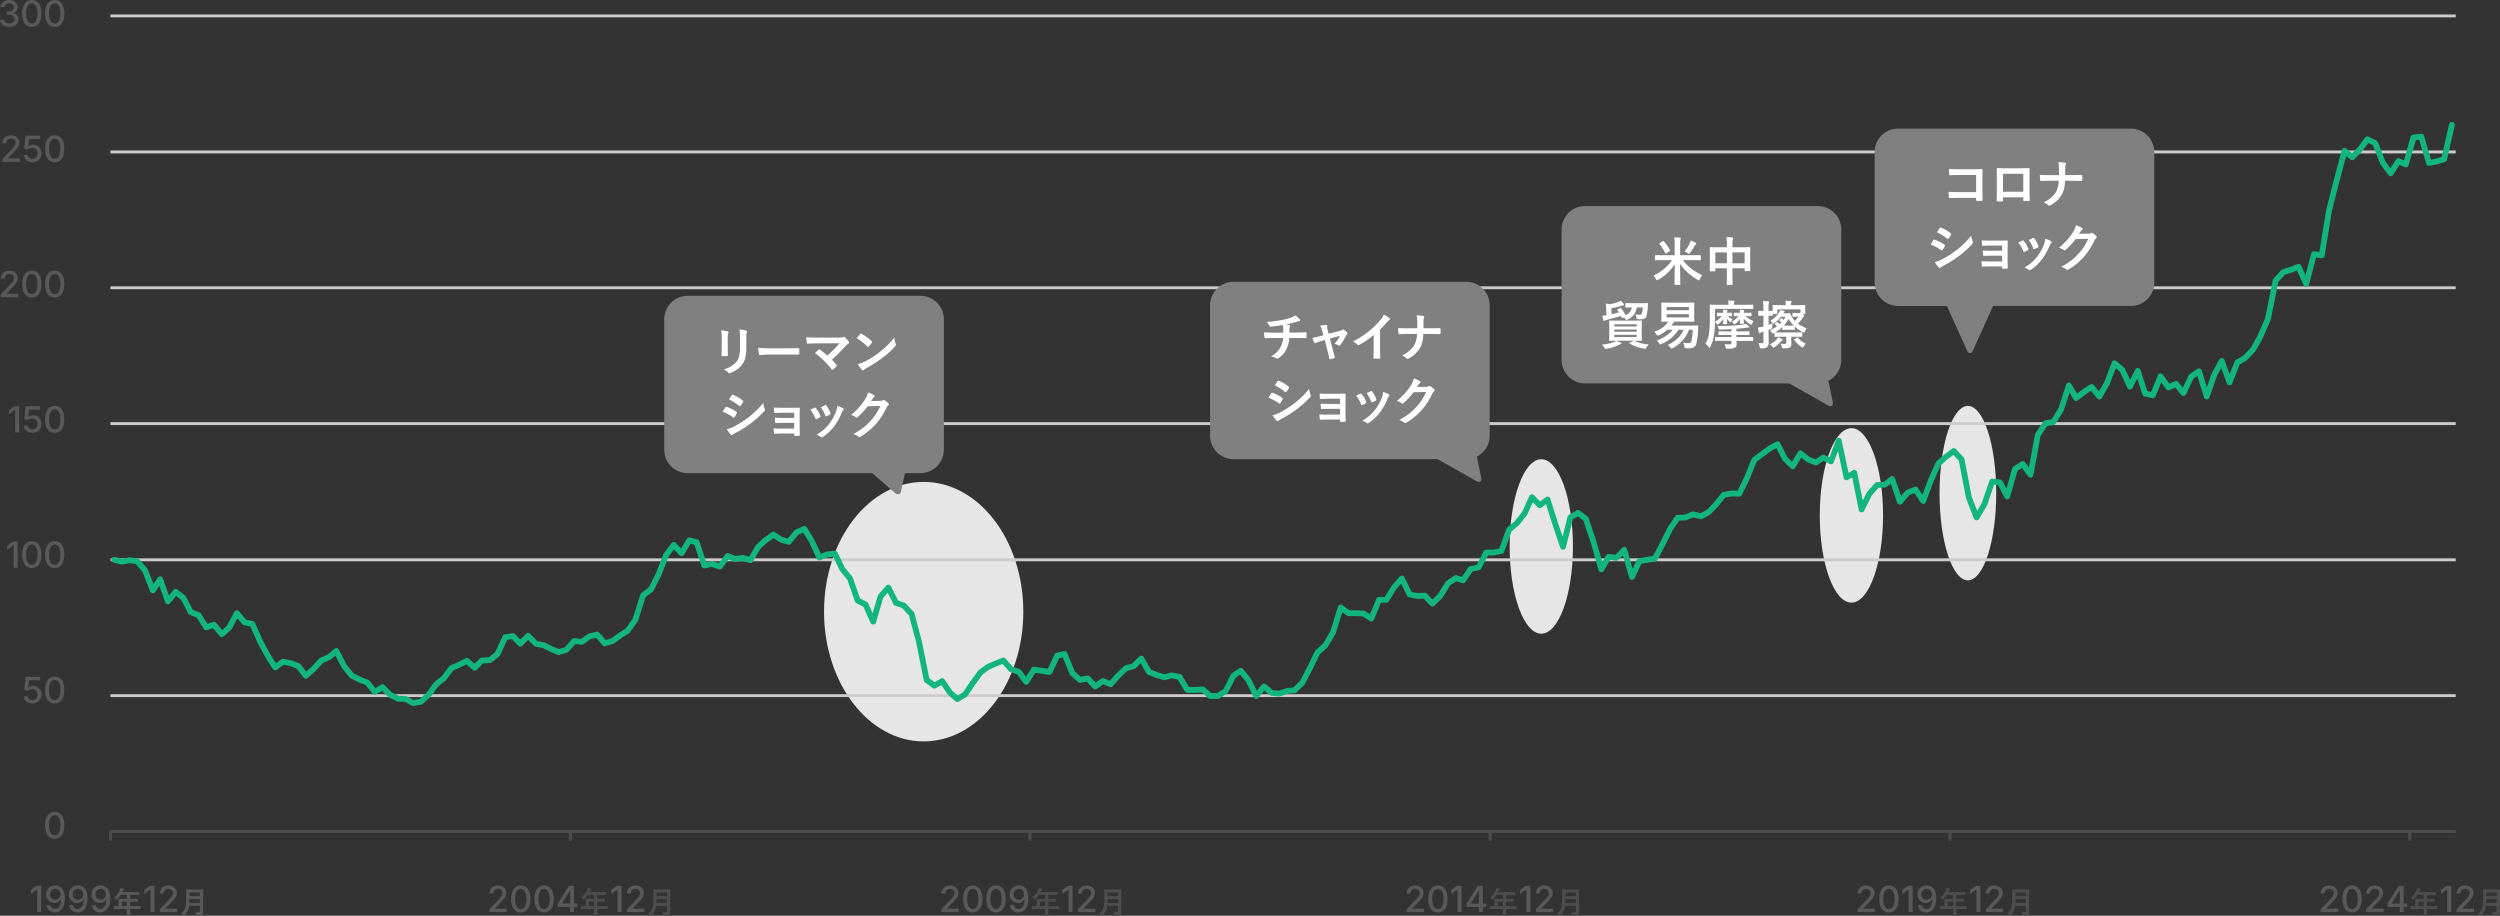 <svg xmlns="http://www.w3.org/2000/svg" xmlns:xlink="http://www.w3.org/1999/xlink" width="862.249" height="315.835" viewBox="0 0 862.249 315.835"><rect x="0" y="0" width="862.249" height="315.835" fill="#333333" stroke="none"/><defs><clipPath id="a"><rect width="862.249" height="315.835" fill="none"/></clipPath><clipPath id="b"><rect width="809.874" height="282.13" transform="translate(38.003 5.427)" fill="none"/></clipPath></defs><g clip-path="url(#a)"><path d="M352.942,210.959c0,24.714-15.386,44.749-34.366,44.749s-34.367-20.035-34.367-44.749S299.6,166.21,318.576,166.21s34.366,20.035,34.366,44.749" fill="#e6e6e6"/><path d="M542.505,188.475c0,16.615-4.887,30.084-10.916,30.084s-10.916-13.469-10.916-30.084,4.887-30.084,10.916-30.084,10.916,13.469,10.916,30.084" fill="#e6e6e6"/><path d="M649.469,177.757c0,16.615-4.887,30.084-10.916,30.084s-10.916-13.469-10.916-30.084,4.887-30.084,10.916-30.084,10.916,13.47,10.916,30.084" fill="#e6e6e6"/><path d="M688.5,170.08c0,16.615-4.376,30.084-9.774,30.084S668.95,186.7,668.95,170.08,673.326,140,678.725,140s9.774,13.469,9.774,30.084" fill="#e6e6e6"/><path d="M6.088,186.783v9.043H4.716v-7.787H4.655L2.507,189.6v-1.39l1.978-1.432Z" fill="#595959"/><path d="M10.971,195.947a2.93,2.93,0,0,1-1.79-.546,3.415,3.415,0,0,1-1.135-1.581,8.133,8.133,0,0,1,0-5.017,3.466,3.466,0,0,1,1.137-1.59,2.914,2.914,0,0,1,1.791-.553,2.93,2.93,0,0,1,1.791.553,3.444,3.444,0,0,1,1.141,1.59,8.2,8.2,0,0,1,0,5.014,3.394,3.394,0,0,1-1.135,1.584,2.968,2.968,0,0,1-1.806.546m.006-1.184a1.5,1.5,0,0,0,1.062-.409,2.584,2.584,0,0,0,.665-1.181,6.67,6.67,0,0,0,.228-1.863,6.75,6.75,0,0,0-.228-1.875,2.575,2.575,0,0,0-.665-1.187,1.576,1.576,0,0,0-2.124,0,2.607,2.607,0,0,0-.667,1.187,7.664,7.664,0,0,0,0,3.735,2.6,2.6,0,0,0,.667,1.181,1.5,1.5,0,0,0,1.062.409" fill="#595959"/><path d="M18.87,195.947a2.93,2.93,0,0,1-1.79-.546,3.415,3.415,0,0,1-1.135-1.581,8.133,8.133,0,0,1,0-5.017,3.466,3.466,0,0,1,1.137-1.59,3.177,3.177,0,0,1,3.582,0,3.444,3.444,0,0,1,1.141,1.59,8.2,8.2,0,0,1,0,5.014,3.394,3.394,0,0,1-1.135,1.584,2.968,2.968,0,0,1-1.806.546m.006-1.184a1.5,1.5,0,0,0,1.062-.409,2.584,2.584,0,0,0,.665-1.181,6.67,6.67,0,0,0,.228-1.863,6.75,6.75,0,0,0-.228-1.875,2.575,2.575,0,0,0-.665-1.187,1.576,1.576,0,0,0-2.124,0,2.607,2.607,0,0,0-.667,1.187,7.664,7.664,0,0,0,0,3.735,2.6,2.6,0,0,0,.667,1.181,1.5,1.5,0,0,0,1.062.409" fill="#595959"/><path d="M11.177,242.613a3.406,3.406,0,0,1-1.505-.321,2.685,2.685,0,0,1-1.053-.886,2.379,2.379,0,0,1-.422-1.281H9.544a1.3,1.3,0,0,0,.255.682,1.523,1.523,0,0,0,.586.471,1.842,1.842,0,0,0,.792.17,1.779,1.779,0,0,0,.917-.236,1.668,1.668,0,0,0,.627-.66,1.987,1.987,0,0,0,.228-.961,2.018,2.018,0,0,0-.236-.98,1.722,1.722,0,0,0-.65-.677,1.831,1.831,0,0,0-.947-.243,2.514,2.514,0,0,0-.825.143,1.886,1.886,0,0,0-.662.367l-1.274-.182.5-4.57h4.995v1.184H10.018l-.285,2.524h.048a2.066,2.066,0,0,1,.71-.431,2.626,2.626,0,0,1,.947-.17,2.884,2.884,0,0,1,1.141.222,2.681,2.681,0,0,1,.908.628,2.921,2.921,0,0,1,.6.956,3.263,3.263,0,0,1,.215,1.2,3.062,3.062,0,0,1-.4,1.569,2.873,2.873,0,0,1-1.107,1.083,3.256,3.256,0,0,1-1.618.4" fill="#595959"/><path d="M18.869,242.613a2.93,2.93,0,0,1-1.79-.546,3.415,3.415,0,0,1-1.135-1.581,8.133,8.133,0,0,1,0-5.017,3.466,3.466,0,0,1,1.137-1.59,3.177,3.177,0,0,1,3.582,0,3.444,3.444,0,0,1,1.141,1.59,8.2,8.2,0,0,1,0,5.014,3.394,3.394,0,0,1-1.135,1.584,2.968,2.968,0,0,1-1.806.546m.006-1.184a1.5,1.5,0,0,0,1.062-.409,2.584,2.584,0,0,0,.665-1.181,6.67,6.67,0,0,0,.228-1.863A6.75,6.75,0,0,0,20.6,236.1a2.575,2.575,0,0,0-.665-1.187,1.576,1.576,0,0,0-2.124,0,2.607,2.607,0,0,0-.667,1.187,7.664,7.664,0,0,0,0,3.735,2.6,2.6,0,0,0,.667,1.181,1.5,1.5,0,0,0,1.062.409" fill="#595959"/><path d="M18.87,289.278a2.93,2.93,0,0,1-1.79-.546,3.415,3.415,0,0,1-1.135-1.581,8.133,8.133,0,0,1,0-5.017,3.466,3.466,0,0,1,1.137-1.59,3.177,3.177,0,0,1,3.582,0,3.444,3.444,0,0,1,1.141,1.59,8.2,8.2,0,0,1,0,5.014,3.394,3.394,0,0,1-1.135,1.584,2.968,2.968,0,0,1-1.806.546m.006-1.184a1.5,1.5,0,0,0,1.062-.409A2.584,2.584,0,0,0,20.6,286.5a6.67,6.67,0,0,0,.228-1.863,6.75,6.75,0,0,0-.228-1.875,2.575,2.575,0,0,0-.665-1.187,1.576,1.576,0,0,0-2.124,0,2.607,2.607,0,0,0-.667,1.187,7.664,7.664,0,0,0,0,3.735,2.6,2.6,0,0,0,.667,1.181,1.5,1.5,0,0,0,1.062.409" fill="#595959"/><path d="M6.616,140.117v9.044H5.244v-7.787H5.183l-2.148,1.565V141.55l1.978-1.433Z" fill="#595959"/><path d="M11.177,149.282a3.405,3.405,0,0,1-1.505-.321,2.678,2.678,0,0,1-1.053-.887,2.373,2.373,0,0,1-.422-1.28H9.544a1.3,1.3,0,0,0,.255.682,1.523,1.523,0,0,0,.586.471,1.843,1.843,0,0,0,.792.17,1.77,1.77,0,0,0,.917-.237,1.659,1.659,0,0,0,.627-.659,1.987,1.987,0,0,0,.228-.961,2.024,2.024,0,0,0-.236-.981,1.736,1.736,0,0,0-.65-.677,1.84,1.84,0,0,0-.947-.242,2.488,2.488,0,0,0-.825.143,1.886,1.886,0,0,0-.662.367l-1.274-.183.5-4.57h4.995V141.3H10.018l-.285,2.525h.048a2.066,2.066,0,0,1,.71-.431,2.627,2.627,0,0,1,.947-.171,2.9,2.9,0,0,1,1.141.222,2.7,2.7,0,0,1,.908.629,2.927,2.927,0,0,1,.6.955,3.268,3.268,0,0,1,.215,1.205,3.062,3.062,0,0,1-.4,1.569,2.873,2.873,0,0,1-1.107,1.083,3.267,3.267,0,0,1-1.618.4" fill="#595959"/><path d="M18.869,149.282a2.93,2.93,0,0,1-1.79-.546,3.415,3.415,0,0,1-1.135-1.581,8.133,8.133,0,0,1,0-5.017,3.461,3.461,0,0,1,1.137-1.59,3.177,3.177,0,0,1,3.582,0,3.439,3.439,0,0,1,1.141,1.59,8.2,8.2,0,0,1,0,5.014,3.393,3.393,0,0,1-1.135,1.584,2.968,2.968,0,0,1-1.806.546m.006-1.184a1.5,1.5,0,0,0,1.062-.409,2.584,2.584,0,0,0,.665-1.181,6.67,6.67,0,0,0,.228-1.863,6.763,6.763,0,0,0-.228-1.876,2.586,2.586,0,0,0-.665-1.187,1.579,1.579,0,0,0-2.124,0,2.618,2.618,0,0,0-.667,1.187,7.668,7.668,0,0,0,0,3.736,2.6,2.6,0,0,0,.667,1.181,1.5,1.5,0,0,0,1.062.409" fill="#595959"/><path d="M.3,102.5v-1l3.071-3.174c.316-.332.578-.625.789-.88a3.5,3.5,0,0,0,.479-.734,1.753,1.753,0,0,0,.164-.753,1.42,1.42,0,0,0-.209-.783,1.393,1.393,0,0,0-.57-.5,1.863,1.863,0,0,0-.823-.176,1.73,1.73,0,0,0-.838.2,1.374,1.374,0,0,0-.552.556,1.748,1.748,0,0,0-.194.844H.292a2.708,2.708,0,0,1,.382-1.448,2.612,2.612,0,0,1,1.044-.965,3.232,3.232,0,0,1,1.511-.343,3.222,3.222,0,0,1,1.514.34,2.609,2.609,0,0,1,1.023.92A2.382,2.382,0,0,1,6.137,95.9a2.643,2.643,0,0,1-.186.972A4.419,4.419,0,0,1,5.3,97.943a17.2,17.2,0,0,1-1.308,1.445l-1.772,1.85v.073H6.276V102.5Z" fill="#595959"/><path d="M10.971,102.616a2.93,2.93,0,0,1-1.79-.546,3.415,3.415,0,0,1-1.135-1.581,8.133,8.133,0,0,1,0-5.017,3.461,3.461,0,0,1,1.137-1.59,2.914,2.914,0,0,1,1.791-.553,2.93,2.93,0,0,1,1.791.553,3.439,3.439,0,0,1,1.141,1.59,8.2,8.2,0,0,1,0,5.014,3.394,3.394,0,0,1-1.135,1.584,2.968,2.968,0,0,1-1.806.546m.006-1.184a1.5,1.5,0,0,0,1.062-.409,2.584,2.584,0,0,0,.665-1.181,6.67,6.67,0,0,0,.228-1.863A6.763,6.763,0,0,0,12.7,96.1a2.586,2.586,0,0,0-.665-1.187,1.579,1.579,0,0,0-2.124,0,2.618,2.618,0,0,0-.667,1.187,7.668,7.668,0,0,0,0,3.736,2.6,2.6,0,0,0,.667,1.181,1.5,1.5,0,0,0,1.062.409" fill="#595959"/><path d="M18.87,102.616a2.93,2.93,0,0,1-1.79-.546,3.415,3.415,0,0,1-1.135-1.581,8.133,8.133,0,0,1,0-5.017,3.461,3.461,0,0,1,1.137-1.59,3.177,3.177,0,0,1,3.582,0,3.439,3.439,0,0,1,1.141,1.59,8.2,8.2,0,0,1,0,5.014,3.394,3.394,0,0,1-1.135,1.584,2.968,2.968,0,0,1-1.806.546m.006-1.184a1.5,1.5,0,0,0,1.062-.409,2.584,2.584,0,0,0,.665-1.181,6.67,6.67,0,0,0,.228-1.863A6.763,6.763,0,0,0,20.6,96.1a2.586,2.586,0,0,0-.665-1.187,1.579,1.579,0,0,0-2.124,0,2.618,2.618,0,0,0-.667,1.187,7.668,7.668,0,0,0,0,3.736,2.6,2.6,0,0,0,.667,1.181,1.5,1.5,0,0,0,1.062.409" fill="#595959"/><path d="M.831,55.829v-1L3.9,51.653c.316-.331.578-.625.789-.88a3.5,3.5,0,0,0,.479-.734,1.753,1.753,0,0,0,.164-.753,1.422,1.422,0,0,0-.209-.783,1.393,1.393,0,0,0-.57-.5,1.863,1.863,0,0,0-.823-.175,1.718,1.718,0,0,0-.838.2,1.366,1.366,0,0,0-.552.555,1.75,1.75,0,0,0-.194.844H.819A2.71,2.71,0,0,1,1.2,47.972a2.619,2.619,0,0,1,1.044-.965,3.244,3.244,0,0,1,1.511-.343A3.234,3.234,0,0,1,5.27,47a2.617,2.617,0,0,1,1.023.92,2.386,2.386,0,0,1,.371,1.314,2.634,2.634,0,0,1-.186.971,4.419,4.419,0,0,1-.649,1.068,17.2,17.2,0,0,1-1.308,1.445L2.749,54.573v.072H6.8v1.184Z" fill="#595959"/><path d="M11.177,55.951a3.392,3.392,0,0,1-1.505-.322,2.676,2.676,0,0,1-1.053-.886A2.373,2.373,0,0,1,8.2,53.462H9.544a1.3,1.3,0,0,0,.255.683,1.532,1.532,0,0,0,.586.471,1.842,1.842,0,0,0,.792.169,1.779,1.779,0,0,0,.917-.236,1.659,1.659,0,0,0,.627-.659,1.99,1.99,0,0,0,.228-.962,2.023,2.023,0,0,0-.236-.98,1.736,1.736,0,0,0-.65-.677,1.84,1.84,0,0,0-.947-.242,2.512,2.512,0,0,0-.825.142,1.918,1.918,0,0,0-.662.367l-1.274-.182.5-4.57h4.995V47.97H10.018l-.285,2.524h.048a2.065,2.065,0,0,1,.71-.43,2.627,2.627,0,0,1,.947-.171,2.9,2.9,0,0,1,1.141.222,2.7,2.7,0,0,1,.908.628,2.931,2.931,0,0,1,.6.956,3.265,3.265,0,0,1,.215,1.2,3.062,3.062,0,0,1-.4,1.569A2.88,2.88,0,0,1,12.8,55.556a3.267,3.267,0,0,1-1.618.4" fill="#595959"/><path d="M18.87,55.951a2.931,2.931,0,0,1-1.79-.547,3.405,3.405,0,0,1-1.135-1.581,8.13,8.13,0,0,1,0-5.016,3.461,3.461,0,0,1,1.137-1.59,3.177,3.177,0,0,1,3.582,0,3.439,3.439,0,0,1,1.141,1.59,8.2,8.2,0,0,1,0,5.013A3.383,3.383,0,0,1,20.676,55.4a2.969,2.969,0,0,1-1.806.547m.006-1.184a1.5,1.5,0,0,0,1.062-.41,2.575,2.575,0,0,0,.665-1.18,6.672,6.672,0,0,0,.228-1.864,6.76,6.76,0,0,0-.228-1.875,2.581,2.581,0,0,0-.665-1.187,1.579,1.579,0,0,0-2.124,0,2.618,2.618,0,0,0-.667,1.187,7.668,7.668,0,0,0,0,3.736,2.586,2.586,0,0,0,.667,1.18,1.5,1.5,0,0,0,1.062.41" fill="#595959"/><path d="M3.2,9.286A3.975,3.975,0,0,1,1.569,8.97,2.755,2.755,0,0,1,.44,8.1,2.236,2.236,0,0,1,0,6.8H1.4a1.2,1.2,0,0,0,.27.692,1.546,1.546,0,0,0,.634.449,2.337,2.337,0,0,0,.88.158,2.273,2.273,0,0,0,.941-.182,1.517,1.517,0,0,0,.64-.513A1.293,1.293,0,0,0,5,6.634a1.4,1.4,0,0,0-.231-.8A1.535,1.535,0,0,0,4.1,5.3,2.622,2.622,0,0,0,3.04,5.1H2.27V3.975h.77A2.063,2.063,0,0,0,3.921,3.8a1.4,1.4,0,0,0,.594-.5,1.329,1.329,0,0,0,.213-.752,1.383,1.383,0,0,0-.188-.729,1.287,1.287,0,0,0-.529-.482,1.746,1.746,0,0,0-.8-.173,2.073,2.073,0,0,0-.816.161,1.563,1.563,0,0,0-.616.452,1.164,1.164,0,0,0-.255.7H.188A2.262,2.262,0,0,1,.622,1.183,2.743,2.743,0,0,1,1.714.312,3.623,3.623,0,0,1,3.235,0,3.169,3.169,0,0,1,4.743.34a2.506,2.506,0,0,1,.986.9,2.284,2.284,0,0,1,.346,1.223,1.986,1.986,0,0,1-.425,1.29,2.109,2.109,0,0,1-1.135.713v.067a2.4,2.4,0,0,1,1.026.385,1.906,1.906,0,0,1,.643.743A2.3,2.3,0,0,1,6.4,6.682,2.269,2.269,0,0,1,5.99,8.017a2.8,2.8,0,0,1-1.138.929,3.85,3.85,0,0,1-1.654.34" fill="#595959"/><path d="M10.971,9.286a2.931,2.931,0,0,1-1.79-.547A3.405,3.405,0,0,1,8.046,7.158a7.064,7.064,0,0,1-.395-2.51,7.019,7.019,0,0,1,.4-2.506A3.461,3.461,0,0,1,9.186.552,2.914,2.914,0,0,1,10.977,0a2.93,2.93,0,0,1,1.791.553,3.439,3.439,0,0,1,1.141,1.59A7.091,7.091,0,0,1,14.3,4.648a7.12,7.12,0,0,1-.391,2.507,3.383,3.383,0,0,1-1.135,1.584,2.969,2.969,0,0,1-1.806.547M10.977,8.1a1.5,1.5,0,0,0,1.062-.41,2.575,2.575,0,0,0,.665-1.18,6.672,6.672,0,0,0,.228-1.864A6.76,6.76,0,0,0,12.7,2.773a2.581,2.581,0,0,0-.665-1.187,1.579,1.579,0,0,0-2.124,0,2.618,2.618,0,0,0-.667,1.187,6.608,6.608,0,0,0-.231,1.872,6.554,6.554,0,0,0,.231,1.864,2.586,2.586,0,0,0,.667,1.18,1.5,1.5,0,0,0,1.062.41" fill="#595959"/><path d="M18.869,9.286a2.931,2.931,0,0,1-1.79-.547,3.405,3.405,0,0,1-1.135-1.581,7.064,7.064,0,0,1-.4-2.51,7.019,7.019,0,0,1,.4-2.506A3.461,3.461,0,0,1,17.084.552a3.177,3.177,0,0,1,3.582,0,3.439,3.439,0,0,1,1.141,1.59A7.091,7.091,0,0,1,22.2,4.648a7.12,7.12,0,0,1-.391,2.507,3.383,3.383,0,0,1-1.135,1.584,2.969,2.969,0,0,1-1.806.547M18.875,8.1a1.5,1.5,0,0,0,1.062-.41,2.575,2.575,0,0,0,.665-1.18,6.672,6.672,0,0,0,.228-1.864A6.76,6.76,0,0,0,20.6,2.773a2.581,2.581,0,0,0-.665-1.187,1.579,1.579,0,0,0-2.124,0,2.618,2.618,0,0,0-.667,1.187,6.608,6.608,0,0,0-.231,1.872,6.554,6.554,0,0,0,.231,1.864,2.586,2.586,0,0,0,.667,1.18,1.5,1.5,0,0,0,1.062.41" fill="#595959"/><path d="M846.973,240.42H38.1v-1H846.973Zm0-46.846H38.1v-1H846.973Zm0-46.977H38.1v-1H846.973Zm0-46.846H38.1v-1H846.973Zm0-46.847H38.1v-1H846.973Zm0-46.918H38.1v-1H846.973Z" fill="#ccc"/><path d="M831.613,289.951h-1v-2.669H673.028v2.669h-1v-2.669H514.472v2.669h-1v-2.669H355.766v2.669h-1v-2.669H197.21v2.669h-1v-2.669H38.606v2.669h-1v-3.169a.5.5,0,0,1,.5-.5H846.973v1h-15.36Z" fill="#4d4d4d"/></g><g clip-path="url(#b)"><path d="M142.469,243.489a1,1,0,0,1-.48-.123l-2.324-1.274-2.446-.121a.975.975,0,0,1-.393-.1l-2.673-1.316a.951.951,0,0,1-.26-.184l-2.127-2.092-2.014,1.189a1,1,0,0,1-1.289-.237l-2.358-2.949-2.428-.956-2.75-1.35a.992.992,0,0,1-.334-.266l-2.676-3.29a.955.955,0,0,1-.116-.178L115.7,226.1l-1.561,1.3a1.009,1.009,0,0,1-.236.146l-2.487,1.1-2.533,2.743a.812.812,0,0,1-.073.071l-2.676,2.368a1,1,0,0,1-1.456-.14l-2.356-3.07-2.333-.917-2.153-.423-2.321,1.712a1,1,0,0,1-1.438-.269L91.4,226.508l-2.563-4.8-2.5-5.643-2.163-.425a1,1,0,0,1-.57-.335l-1.725-2.036-1.981,3.7a1.012,1.012,0,0,1-.219.277l-2.526,2.238a.988.988,0,0,1-.745.248,1,1,0,0,1-.694-.366l-2.233-2.747-2.014.694a1,1,0,0,1-1.17-.409l-2.5-3.937-2.371-.933a.994.994,0,0,1-.521-.47l-2.428-4.678-1.731-1.363-2.055,2.526a1,1,0,0,1-1.72-.3l-2.007-5.732-1.415,2.138a1,1,0,0,1-1.766-.189l-2.613-6.688-2.323-2.742-2.132-.315-2.506.494a1.017,1.017,0,0,1-.439-.013l-2.589-.658a1,1,0,1,1,.493-1.938l2.371.6,2.452-.482a1.016,1.016,0,0,1,.339-.008l2.676.394a1,1,0,0,1,.618.343l2.673,3.158a1,1,0,0,1,.169.282l1.973,5.049,1.462-2.21a1,1,0,0,1,1.778.222l2.083,5.944,1.548-1.9a1,1,0,0,1,1.394-.154l2.674,2.105a.986.986,0,0,1,.269.326l2.354,4.536,2.326.915a1,1,0,0,1,.478.394l2.252,3.546,1.928-.665a1,1,0,0,1,1.1.315l2.016,2.48,1.611-1.428,2.59-4.841a1,1,0,0,1,.776-.523,1.02,1.02,0,0,1,.869.348l2.449,2.891,2.331.458a1,1,0,0,1,.721.577l2.676,6.054,2.493,4.672,2.06,3.24L97,227.4a1,1,0,0,1,.787-.177l2.674.527a.951.951,0,0,1,.173.05l2.675,1.052a1,1,0,0,1,.428.321l1.872,2.44,1.836-1.624,2.639-2.859a1,1,0,0,1,.33-.236l2.548-1.127,2.417-2.016a1,1,0,0,1,1.532.315l2.626,5.168,2.471,3.038,2.477,1.219,2.6,1.02a1.01,1.01,0,0,1,.415.306l1.983,2.48,1.928-1.138a1,1,0,0,1,1.21.148l2.559,2.519,2.344,1.153,2.469.122a1,1,0,0,1,.431.122l2.219,1.216,2.051-.354,2.38-2.11,2.612-3.6a.963.963,0,0,1,.193-.2l2.422-1.893,2.6-3.448a1.011,1.011,0,0,1,.394-.313l2.674-1.184,2.638-1.3a1,1,0,0,1,1.1.149l1.974,1.748,1.86-1.842a1,1,0,0,1,.655-.288l2.357-.116,2.235-1.759,2.576-5.573a1,1,0,0,1,.761-.57l2.674-.394a1,1,0,0,1,.867.3l1.809,1.883,1.952-2.018a1.03,1.03,0,0,1,1.438,0l2.456,2.538,2.368.466a.981.981,0,0,1,.248.084l2.675,1.315,2.142.892,2.058-.608,2.486-2.812a.991.991,0,0,1,.847-.333l2.295.226,2.219-1.617a.989.989,0,0,1,.351-.163l2.673-.658a1,1,0,0,1,.989.309l2.252,2.549,1.9-.56,2.532-1.87,2.419-1.513,2.469-3.524,2.63-8.277a.994.994,0,0,1,.359-.5l2.484-1.833,2.543-5.006,2.509-6.532a1.013,1.013,0,0,1,.135-.243l2.675-3.552a1,1,0,0,1,1.534-.077l1.767,1.912,1.988-3.327a1,1,0,0,1,1.11-.454l2.527.658a1,1,0,0,1,.7.652l2.4,7.192,1.813-.357a1.025,1.025,0,0,1,.518.036l1.974.68,2.239-3.085a1,1,0,0,1,1.194-.336l2.271.946,2.4-.354a1,1,0,0,1,.428.03l1.921.568,2.28-3.927a.99.99,0,0,1,.2-.246l2.676-2.37,2.6-1.9a1,1,0,0,1,1.129-.034l2.556,1.634,1.9.56,2.255-2.773a1,1,0,0,1,.372-.284l2.674-1.184a1,1,0,0,1,1.255.388l2.525,4.08a1.1,1.1,0,0,1,.057.107l2.28,4.934,1.8-.708a1.035,1.035,0,0,1,.269-.064l2.675-.264a1,1,0,0,1,1,.563l2.474,5.157,2.6,3.2a1,1,0,0,1,.168.3l2.539,7.247,2.307,1.135a1,1,0,0,1,.47.486l1.56,3.453,1.769-6.084a1.022,1.022,0,0,1,.211-.383l2.676-3.028a1,1,0,0,1,1.641.21l2.491,4.9,2.293.79a.991.991,0,0,1,.41.267l2.674,2.9a1.012,1.012,0,0,1,.231.421l2.527,9.473,2.612,12.973,1.831,1.352,2.107-1.243a1,1,0,0,1,1.336.3l2.6,3.844,1.888,1.671,1.854-1.1,2.55-3.762,2.693-3.71a1,1,0,0,1,.22-.221l2.527-1.842a.989.989,0,0,1,.184-.106l2.674-1.184,2.712-1.07a1,1,0,0,1,1.117.269l2.5,2.829,2.425.835a1,1,0,0,1,.479.351l1.66,2.248,1.893-2.98a1,1,0,0,1,.99-.453l4.616.682,2.358-4.987a1,1,0,0,1,.7-.552l2.527-.527a1,1,0,0,1,1.13.6l2.586,6.362,2.13,1.885,2.189-.43a1,1,0,0,1,.931.306l1.939,2.121,1.956-1.349a1,1,0,0,1,.934-.107l2.024.8,2.211-2.5,2.74-2.568a1,1,0,0,1,.431-.237l2.268-.591,2.486-2.444a1,1,0,0,1,1.566.211l2.5,4.3,2.351.926,2.325.681,2.257-.589a1.014,1.014,0,0,1,.445-.013l2.677.528a1,1,0,0,1,.665.468l2.383,3.987h2.106l2.627-.131a1,1,0,0,1,.712.25l2.242,1.986h2l2.2-1.407,2.552-5.021a1,1,0,0,1,.331-.375l2.526-1.71a1,1,0,0,1,1.336.2l2.676,3.289a1.108,1.108,0,0,1,.121.187l1.982,4,1.692-2.083a1,1,0,0,1,.681-.364.991.991,0,0,1,.736.227l2.444,2.041,2,.209,2.468-.85a.98.98,0,0,1,.227-.05l2.322-.227,2.312-2.273,2.6-4.993,2.513-5.235a1.009,1.009,0,0,1,.238-.315l2.558-2.266,2.533-4.237,2.64-8.571a1,1,0,0,1,1.55-.51l2.41,1.779h2.2l2.723.133a.988.988,0,0,1,.489.156l1.672,1.068,2.217-5.346a1,1,0,0,1,.924-.617H477.6l2.382-3.866a1.068,1.068,0,0,1,.1-.138l2.674-3.027a1,1,0,0,1,1.65.226l2.458,5.078,2.062.407,2.4-.126a1,1,0,0,1,.771.3l1.973,2.039,1.87-1.84,2.611-4.238a1.016,1.016,0,0,1,.285-.3l2.673-1.843a1.006,1.006,0,0,1,.866-.132L504.2,199l2.258-3.332a1,1,0,0,1,.635-.42l2.2-.434,2.452-4.7a1,1,0,0,1,.887-.539h2.429l2.025-.4,2.482-6.838a1,1,0,0,1,.3-.426l2.593-2.17L525,176.5l2.478-5.418a1,1,0,0,1,1.628-.279l2.066,2.134,1.972-1.454a1,1,0,0,1,1.547.5l2.674,8.421,1.576,4.651,1.7-6.828a1,1,0,0,1,.463-.619l2.676-1.578a1,1,0,0,1,1.126.075l2.674,2.1a1.011,1.011,0,0,1,.331.47l2.674,8.028,2.042,7.128,1.345-2.314a1,1,0,0,1,1.01-.486l2.169.319,2.318-2.4a1,1,0,0,1,1.679.42l1.941,6.776,1.392-2.977a1,1,0,0,1,.713-.557l2.677-.526,2.223-.329,2.436-4.557,2.662-5.368a1.028,1.028,0,0,1,.07-.121l2.526-3.684a1,1,0,0,1,.775-.433l2.513-.125,2.52-.991a1,1,0,0,1,.605-.041l2.3.566,2.2-1.19,2.418-2.519,2.621-3.228a1.007,1.007,0,0,1,.583-.351L597,169.2a1.05,1.05,0,0,1,.241-.018l2.018.1,2.237-4.544,2.644-6.515a1.014,1.014,0,0,1,.333-.428l5.35-3.948a1.106,1.106,0,0,1,.118-.074l2.674-1.447a1,1,0,0,1,1.368.429l2.453,4.853,1.651,1.624,2.021-3.382a1,1,0,0,1,1.477-.272l2.56,2.015,2.047.805,2.091-1.414a1,1,0,0,1,1-.07l1.685.83,2.288-6.076a.981.981,0,0,1,1.011-.645,1,1,0,0,1,.9.79l2.385,11.272,1.476-.871a1,1,0,0,1,1.488.665l1.952,9.758,1.374-2.769a.985.985,0,0,1,.146-.217l2.677-3.028a1,1,0,0,1,.7-.337l2.356-.116L652,164.388a1,1,0,0,1,1.562.468l2.107,6.22,1.534-1.809a1,1,0,0,1,.4-.284l2.674-1.052a1,1,0,0,1,1.2.37l1.582,2.336,1.852-5.018,2.7-6.11a1.026,1.026,0,0,1,.252-.345l2.676-2.368,2.743-2.03a1,1,0,0,1,1.328.126l2.677,2.9a1,1,0,0,1,.248.49l2.507,13.069,1.887,4.826,1.585-2.729,2.644-7.671a.994.994,0,0,1,1.044-.67l2.673.264a1,1,0,0,1,.79.535l1.362,2.625,1.99-7.043a1,1,0,0,1,.422-.57L697.1,159.2a1,1,0,0,1,1.349.255l1.306,1.8,2.1-11.394a1.007,1.007,0,0,1,.148-.368l2.675-4.077a1,1,0,0,1,.69-.441l2.213-.327,2.368-3.843,2.639-8.176a1,1,0,0,1,1.815-.2l1.946,3.348,1.773-1.394,2.753-1.766a1,1,0,0,1,1.314.212l1.751,2.151,1.914-3.392,2.5-6.64a1,1,0,0,1,1.577-.415l2.674,2.238a1.01,1.01,0,0,1,.267.347l1.8,3.894,1.749-3.524a1,1,0,0,1,1.846.135l2.353,7.234,1.3.319,2.348-5.778a1,1,0,0,1,1.745-.2l2.2,3.142,1.921-.851a1,1,0,0,1,1.186.29l1.527,1.908,1.99-4.21a1,1,0,0,1,.336-.4l2.676-1.842a1,1,0,0,1,1.524.53l1.779,5.78,1.67-4.765a1.052,1.052,0,0,1,.066-.15l2.527-4.606a1,1,0,0,1,1.817.14l1.769,4.876,1.71-4.373a1,1,0,0,1,.423-.5l2.557-1.509,2.491-2.575,2.438-4.315,2.611-6.041,2.655-13.188a1,1,0,0,1,.246-.481l2.674-2.894a1,1,0,0,1,.437-.276l2.527-.79,2.606-1.028a1,1,0,0,1,1.277.519l1.511,3.343,1.961-7.527a1,1,0,0,1,1.114-.737l1.7.251,2.368-14.555L805,61.764l2.679-10.014a1,1,0,0,1,1.608-.509l1.961,1.642,1.982-2.048,2.486-3.367a1,1,0,0,1,1.246-.3l2.675,1.316a1,1,0,0,1,.491.533l2.624,6.716,1.722,2.29,1.9-2.993a1,1,0,0,1,1.268-.369l1.462.686,2.354-8.215a1,1,0,0,1,.863-.72L835,46.146a.994.994,0,0,1,1.056.712l2.415,8.195,1.623-.338,2.035-.6,2.548-11.243a1,1,0,0,1,1.951.443L843.95,55.126a1,1,0,0,1-.692.738l-2.676.789-2.6.546a1,1,0,0,1-1.163-.7l-2.442-8.286-1.174.115-2.49,8.69a1,1,0,0,1-1.386.63l-1.728-.811-2.205,3.469a1,1,0,0,1-.8.463,1.013,1.013,0,0,1-.838-.4l-2.674-3.553a.994.994,0,0,1-.133-.238L818.408,50.1l-1.577-.776L814.8,52.076a1.221,1.221,0,0,1-.086.1l-2.676,2.764a1,1,0,0,1-1.361.071l-1.471-1.231-2.271,8.486-2.672,10.515-2.507,15.443a1,1,0,0,1-1.134.829l-1.786-.264-2.449,9.4a1,1,0,0,1-1.878.16l-2.285-5.054-1.788.7-2.34.734-2.3,2.492-2.62,13.016a1.07,1.07,0,0,1-.063.2l-2.674,6.186a.938.938,0,0,1-.047.1l-2.527,4.473a1.051,1.051,0,0,1-.152.2l-2.674,2.763a.984.984,0,0,1-.21.166l-2.377,1.4-2.551,6.522a1,1,0,0,1-.932.636h-.012a1,1,0,0,1-.928-.659l-1.92-5.292-1.424,2.6-2.647,7.556a1,1,0,0,1-.944.669h-.019a1,1,0,0,1-.937-.705l-2.272-7.384-1.332.917L753.975,136a1,1,0,0,1-1.684.2l-2.047-2.557-1.969.872a1,1,0,0,1-1.223-.34l-1.623-2.313-1.983,4.879a1,1,0,0,1-1.166.6l-2.676-.658a1,1,0,0,1-.712-.662l-1.766-5.433-1.588,3.2a1,1,0,0,1-.9.556h-.013a1,1,0,0,1-.9-.581l-2.579-5.586-1.421-1.189-2.031,5.392a.934.934,0,0,1-.065.14l-2.673,4.737a1,1,0,0,1-.788.505,1.016,1.016,0,0,1-.859-.366l-2.113-2.6-1.922,1.229-2.6,2.049a1,1,0,0,1-1.482-.284l-1.4-2.4-1.987,6.156a.966.966,0,0,1-.1.217l-2.675,4.342a1.006,1.006,0,0,1-.705.465l-2.231.33-2.319,3.534L701.3,163.912a1,1,0,0,1-1.793.406l-2.122-2.923-1.559,1-2.573,9.108a1,1,0,0,1-.861.722.988.988,0,0,1-.989-.534l-2.275-4.386-1.348-.133-2.419,7.016a.939.939,0,0,1-.08.177l-2.675,4.6a1,1,0,0,1-1.8-.138l-2.675-6.841a.98.98,0,0,1-.051-.176l-2.471-12.878-1.875-2.029-1.953,1.442-2.443,2.167-2.585,5.854-2.5,6.786a1,1,0,0,1-1.767.214l-2.225-3.284-1.694.666-2.515,2.966a1,1,0,0,1-1.709-.326l-2.222-6.56-1.416,1.106a1,1,0,0,1-.567.211l-2.252.111-2.31,2.613-2.615,5.275a1,1,0,0,1-1.876-.248l-2.251-11.251-1.462.862a1,1,0,0,1-1.486-.654l-1.965-9.285-1.471,3.9a1,1,0,0,1-1.377.545l-2.153-1.059-2.046,1.384a1,1,0,0,1-.927.1l-2.674-1.052a.944.944,0,0,1-.252-.145l-1.783-1.4-2.091,3.5a1,1,0,0,1-.731.478,1.008,1.008,0,0,1-.828-.278l-2.674-2.632a1,1,0,0,1-.192-.262l-2.063-4.082-1.708.923-5.066,3.739-2.568,6.319-2.556,5.2a1.034,1.034,0,0,1-.947.557l-2.553-.126-2.2.432-2.447,3.009-2.58,2.694a1.041,1.041,0,0,1-.245.187l-2.674,1.447a1,1,0,0,1-.715.092l-2.368-.582-2.378.936a1.016,1.016,0,0,1-.316.068l-2.181.107-2.2,3.217-2.646,5.333-2.687,5.029a1,1,0,0,1-.736.517l-2.674.394-2.132.421-2.31,4.936a1,1,0,0,1-1.866-.149l-2.2-7.679-1.471,1.52a1,1,0,0,1-.864.294l-2.006-.3-2.185,3.757a1,1,0,0,1-1.826-.228l-2.675-9.343-2.567-7.7-1.9-1.5-1.726,1.017-2.424,9.727a1,1,0,0,1-1.918.079l-2.675-7.9-2.257-7.109-1.553,1.145a1,1,0,0,1-1.312-.109l-1.656-1.711-1.918,4.193a.972.972,0,0,1-.121.2l-2.674,3.422a.99.99,0,0,1-.146.151l-2.467,2.065-2.584,7.116a1,1,0,0,1-.747.64l-2.674.526a.964.964,0,0,1-.193.019H513.24l-2.394,4.594a1,1,0,0,1-.693.519l-2.272.447-2.444,3.606a1,1,0,0,1-1.126.394l-2.061-.645-2.1,1.448-2.564,4.163a.98.98,0,0,1-.151.188l-2.675,2.632a.91.91,0,0,1-.714.287,1,1,0,0,1-.706-.305l-2.358-2.436-2.072.108a.969.969,0,0,1-.246-.018l-2.674-.526a1,1,0,0,1-.707-.545l-2.021-4.175-1.622,1.837-2.629,4.268a1,1,0,0,1-.852.476H476.3l-2.418,5.831a1,1,0,0,1-1.462.459l-2.453-1.567-2.409-.119-2.477,0a1.006,1.006,0,0,1-.594-.195l-1.54-1.138-2.261,7.339a1.014,1.014,0,0,1-.1.218l-2.674,4.474a.961.961,0,0,1-.2.235l-2.522,2.235-2.44,5.082-2.689,5.162a.971.971,0,0,1-.185.251l-2.676,2.632a1,1,0,0,1-.6.282l-2.556.25-2.567.884a1.022,1.022,0,0,1-.429.049l-2.524-.264a.987.987,0,0,1-.537-.227l-1.9-1.586-2.035,2.5a1,1,0,0,1-1.672-.187l-2.624-5.295-2.027-2.492-1.554,1.051-2.558,5.034a1.009,1.009,0,0,1-.353.389L420.6,240.9a1,1,0,0,1-.539.157H417.38a1,1,0,0,1-.663-.251l-2.22-1.967-2.269.111-2.723,0a1,1,0,0,1-.858-.487l-2.446-4.092-2.015-.4-2.3.6a1,1,0,0,1-.536-.009l-2.675-.787-2.759-1.083a1,1,0,0,1-.5-.429l-2.027-3.491-1.757,1.728a1,1,0,0,1-.449.255l-2.281.594-2.489,2.327-2.608,2.959a1,1,0,0,1-1.115.269l-2.18-.859-2.237,1.541a1,1,0,0,1-1.3-.148l-2.147-2.349-2.123.418a1.011,1.011,0,0,1-.855-.233l-2.677-2.368a1.01,1.01,0,0,1-.263-.373l-2.36-5.807-1.223.255-2.462,5.208a1,1,0,0,1-1.05.562l-4.708-.7-2.326,3.663a1,1,0,0,1-.809.463,1.045,1.045,0,0,1-.839-.405l-2.343-3.171-2.379-.82a1,1,0,0,1-.425-.283l-2.211-2.5-2.023.8-2.538,1.125-2.313,1.686-2.581,3.555-2.657,3.922a1,1,0,0,1-.319.3l-2.675,1.581a1,1,0,0,1-1.171-.113l-2.527-2.238a.924.924,0,0,1-.165-.188l-2.147-3.169-1.867,1.1a1,1,0,0,1-1.1-.057l-2.674-1.973a1,1,0,0,1-.387-.608l-2.674-13.291-2.449-9.174-2.335-2.529-2.438-.84a1,1,0,0,1-.566-.492l-2.007-3.952L304.6,206.2l-2.463,8.471a1,1,0,0,1-1.872.132l-2.528-5.594-2.352-1.158a1,1,0,0,1-.5-.566l-2.617-7.469-2.566-3.153a1.114,1.114,0,0,1-.126-.2l-2.221-4.633-1.841.182-2.544,1a1,1,0,0,1-1.274-.511l-2.651-5.735-2.034-3.287-1.658.734-2.525,3.1a1,1,0,0,1-1.058.328l-2.674-.789a1.009,1.009,0,0,1-.257-.116l-2.1-1.343-1.973,1.439-2.482,2.2-2.593,4.467a1,1,0,0,1-1.148.457l-2.463-.727-2.458.362a1,1,0,0,1-.53-.066l-1.8-.749-2.211,3.045a1,1,0,0,1-1.134.357l-2.42-.832-2.412.474a1,1,0,0,1-1.141-.665l-2.5-7.512-1.276-.333-2.289,3.83a1,1,0,0,1-1.593.166l-1.862-2.014-1.87,2.483-2.477,6.448a1.011,1.011,0,0,1-.042.095l-2.674,5.263a.984.984,0,0,1-.3.352l-2.413,1.781-2.578,8.114a.979.979,0,0,1-.134.271l-2.674,3.816a.994.994,0,0,1-.289.274l-2.527,1.578-2.61,1.931a.983.983,0,0,1-.311.154l-2.675.79a1,1,0,0,1-1.033-.3l-2.274-2.572-1.9.466-2.368,1.726a.987.987,0,0,1-.687.187l-2.165-.213-2.338,2.644a1.008,1.008,0,0,1-.465.3l-2.675.79a1,1,0,0,1-.668-.036l-2.527-1.054-2.611-1.283-2.547-.5a1.006,1.006,0,0,1-.526-.287l-1.955-2.021-1.955,2.021a1,1,0,0,1-.719.305h0a1,1,0,0,1-.719-.307l-2.17-2.26-1.629.24L172.5,226a1.023,1.023,0,0,1-.289.366l-2.674,2.1a1,1,0,0,1-.57.213l-2.293.113-2.253,2.23a1,1,0,0,1-1.367.039l-2.173-1.924-2.073,1.02-2.472,1.1-2.52,3.346a1.04,1.04,0,0,1-.183.186l-2.415,1.888-2.593,3.569a.971.971,0,0,1-.146.161l-2.674,2.37a1.006,1.006,0,0,1-.493.237l-2.676.462a.969.969,0,0,1-.17.015" fill="#12b57e"/></g><g clip-path="url(#a)"><path d="M14.221,305.525v9.043H12.849v-7.787h-.061l-2.148,1.566v-1.39l1.978-1.432Z" fill="#595959"/><path d="M18.949,314.7a3.136,3.136,0,0,1-1.441-.319,2.725,2.725,0,0,1-1.023-.886,2.973,2.973,0,0,1-.5-1.3h1.372a1.717,1.717,0,0,0,.531.926,1.532,1.532,0,0,0,1.059.361,1.71,1.71,0,0,0,1.129-.389,2.43,2.43,0,0,0,.716-1.12,5.475,5.475,0,0,0,.249-1.757h-.067a2.517,2.517,0,0,1-.57.65,2.635,2.635,0,0,1-1.669.576,2.752,2.752,0,0,1-1.433-.382A2.783,2.783,0,0,1,16.284,310a3.094,3.094,0,0,1-.375-1.53,3.14,3.14,0,0,1,.394-1.568A2.9,2.9,0,0,1,17.41,305.8a3.206,3.206,0,0,1,1.666-.4,3.468,3.468,0,0,1,1.187.225,2.877,2.877,0,0,1,1.062.707,3.462,3.462,0,0,1,.762,1.323,6.53,6.53,0,0,1,.285,2.085,8.418,8.418,0,0,1-.239,2.1,4.851,4.851,0,0,1-.686,1.56,2.922,2.922,0,0,1-2.5,1.3m.085-4.376a1.724,1.724,0,0,0,.722-.152,1.834,1.834,0,0,0,.583-.416,2,2,0,0,0,.391-.6,1.81,1.81,0,0,0,.143-.719,1.864,1.864,0,0,0-.236-.917,1.915,1.915,0,0,0-.644-.685,1.683,1.683,0,0,0-.929-.261,1.717,1.717,0,0,0-.919.252,1.822,1.822,0,0,0-.647.68,2.039,2.039,0,0,0-.006,1.893,1.812,1.812,0,0,0,.632.674,1.669,1.669,0,0,0,.91.252" fill="#595959"/><path d="M26.778,314.7a3.136,3.136,0,0,1-1.441-.319,2.725,2.725,0,0,1-1.023-.886,2.973,2.973,0,0,1-.5-1.3h1.372a1.717,1.717,0,0,0,.531.926,1.532,1.532,0,0,0,1.059.361,1.71,1.71,0,0,0,1.129-.389,2.43,2.43,0,0,0,.716-1.12,5.475,5.475,0,0,0,.249-1.757h-.067a2.517,2.517,0,0,1-.57.65,2.635,2.635,0,0,1-1.669.576,2.752,2.752,0,0,1-1.433-.382A2.783,2.783,0,0,1,24.113,310a3.094,3.094,0,0,1-.375-1.53,3.14,3.14,0,0,1,.394-1.568,2.9,2.9,0,0,1,1.107-1.111,3.206,3.206,0,0,1,1.666-.4,3.468,3.468,0,0,1,1.187.225,2.877,2.877,0,0,1,1.062.707,3.462,3.462,0,0,1,.762,1.323,6.53,6.53,0,0,1,.285,2.085,8.418,8.418,0,0,1-.239,2.1,4.851,4.851,0,0,1-.686,1.56,2.922,2.922,0,0,1-2.5,1.3m.085-4.376a1.724,1.724,0,0,0,.722-.152,1.834,1.834,0,0,0,.583-.416,2,2,0,0,0,.391-.6,1.81,1.81,0,0,0,.143-.719,1.864,1.864,0,0,0-.236-.917,1.915,1.915,0,0,0-.644-.685,1.683,1.683,0,0,0-.929-.261,1.717,1.717,0,0,0-.919.252,1.822,1.822,0,0,0-.647.68,2.039,2.039,0,0,0-.006,1.893,1.812,1.812,0,0,0,.632.674,1.669,1.669,0,0,0,.91.252" fill="#595959"/><path d="M34.608,314.7a3.136,3.136,0,0,1-1.441-.319,2.725,2.725,0,0,1-1.023-.886,2.973,2.973,0,0,1-.5-1.3h1.372a1.717,1.717,0,0,0,.531.926,1.532,1.532,0,0,0,1.059.361,1.71,1.71,0,0,0,1.129-.389,2.43,2.43,0,0,0,.716-1.12,5.475,5.475,0,0,0,.249-1.757h-.067a2.517,2.517,0,0,1-.57.65,2.635,2.635,0,0,1-1.669.576,2.752,2.752,0,0,1-1.433-.382A2.783,2.783,0,0,1,31.943,310a3.094,3.094,0,0,1-.375-1.53,3.14,3.14,0,0,1,.394-1.568,2.9,2.9,0,0,1,1.107-1.111,3.206,3.206,0,0,1,1.666-.4,3.468,3.468,0,0,1,1.187.225,2.877,2.877,0,0,1,1.062.707,3.462,3.462,0,0,1,.762,1.323,6.53,6.53,0,0,1,.285,2.085,8.418,8.418,0,0,1-.239,2.1,4.851,4.851,0,0,1-.686,1.56,2.922,2.922,0,0,1-2.5,1.3m.085-4.376a1.724,1.724,0,0,0,.722-.152,1.834,1.834,0,0,0,.583-.416,2,2,0,0,0,.391-.6,1.81,1.81,0,0,0,.143-.719,1.864,1.864,0,0,0-.236-.917,1.915,1.915,0,0,0-.644-.685,1.683,1.683,0,0,0-.929-.261,1.717,1.717,0,0,0-.919.252,1.822,1.822,0,0,0-.647.68,2.039,2.039,0,0,0-.006,1.893,1.812,1.812,0,0,0,.632.674,1.669,1.669,0,0,0,.91.252" fill="#595959"/><path d="M40.662,313.513l-1.3.02c-.057,0-.091-.007-.1-.02a.18.18,0,0,1-.015-.092v-.828c0-.068.038-.1.116-.1l1.3.021h.249v-1.459l-.02-.935c0-.054.007-.087.02-.1a.2.2,0,0,1,.1-.016l1.428.02h1.331V308.64H41.638a9.239,9.239,0,0,1-1.22,1.488c-.1.112-.171.168-.218.168s-.107-.066-.208-.2a2.243,2.243,0,0,0-.58-.565,7.55,7.55,0,0,0,1.926-2.514,3.3,3.3,0,0,0,.269-.763q.662.132,1,.228c.126.044.188.1.188.178,0,.051-.042.117-.127.2a1.175,1.175,0,0,0-.264.376l-.208.448h4.3l1.428-.02c.054,0,.086.007.1.02a.175.175,0,0,1,.015.091v.773c0,.054-.007.086-.02.1a.2.2,0,0,1-.092.014L46.5,308.64H44.9v1.386h1.112l1.423-.02c.071,0,.107.038.107.112v.782c0,.076-.036.113-.107.113l-1.423-.021H44.9v1.52H47.1l1.3-.021c.074,0,.112.034.112.1v.828a.165.165,0,0,1-.018.1.161.161,0,0,1-.094.017l-1.3-.02H44.9v.508l.02,1.7c0,.055-.009.088-.026.1s-.04.016-.091.016h-.925c-.061,0-.1-.009-.107-.025a.162.162,0,0,1-.015-.092l.02-1.7v-.508Zm1.352-1h1.758v-1.52H42.014Z" fill="#595959"/><path d="M53.276,305.525v9.043H51.9v-7.787h-.061l-2.148,1.566v-1.39l1.978-1.432Z" fill="#595959"/><path d="M55.151,314.568v-1l3.071-3.175c.316-.332.578-.625.789-.88a3.5,3.5,0,0,0,.479-.734,1.747,1.747,0,0,0,.164-.753,1.42,1.42,0,0,0-.209-.783,1.384,1.384,0,0,0-.57-.5,1.863,1.863,0,0,0-.823-.177,1.729,1.729,0,0,0-.838.2,1.38,1.38,0,0,0-.552.556,1.753,1.753,0,0,0-.194.844H55.139a2.7,2.7,0,0,1,.382-1.447,2.615,2.615,0,0,1,1.044-.966,3.52,3.52,0,0,1,3.025,0,2.609,2.609,0,0,1,1.023.92,2.386,2.386,0,0,1,.371,1.314,2.638,2.638,0,0,1-.186.971,4.4,4.4,0,0,1-.649,1.068,17.194,17.194,0,0,1-1.308,1.445l-1.772,1.85v.073h4.054v1.184Z" fill="#595959"/><path d="M67.384,314.544q.549.051,1.184.051a.323.323,0,0,0,.366-.365v-1.82h-3.72a5.89,5.89,0,0,1-.548,1.9,6.845,6.845,0,0,1-.946,1.331c-.108.118-.181.177-.218.177s-.132-.055-.244-.167a2.192,2.192,0,0,0-.747-.488,5.81,5.81,0,0,0,1.057-1.25,4.458,4.458,0,0,0,.518-1.575,16.782,16.782,0,0,0,.143-2.5V308.3l-.021-1.413a.182.182,0,0,1,.021-.112.173.173,0,0,1,.091-.015l1.387.02H68.6l1.372-.02c.057,0,.091.009.1.025a.2.2,0,0,1,.015.1l-.02,1.413v4.091l.031,2.078a1.3,1.3,0,0,1-.33.971,1.13,1.13,0,0,1-.6.249,8.55,8.55,0,0,1-1.123.05c-.177,0-.28-.014-.311-.046a.6.6,0,0,1-.076-.274,2.525,2.525,0,0,0-.269-.874M65.321,311.4h3.613v-1.316H65.362q-.021.891-.041,1.316m3.613-3.587H65.362v1.261h3.572Z" fill="#595959"/><path d="M168.826,314.568v-1l3.071-3.175c.316-.332.578-.625.789-.88a3.5,3.5,0,0,0,.479-.734,1.747,1.747,0,0,0,.164-.753,1.42,1.42,0,0,0-.209-.783,1.384,1.384,0,0,0-.57-.5,1.863,1.863,0,0,0-.823-.177,1.729,1.729,0,0,0-.838.2,1.38,1.38,0,0,0-.552.556,1.753,1.753,0,0,0-.194.844h-1.329a2.7,2.7,0,0,1,.382-1.447,2.615,2.615,0,0,1,1.044-.966,3.52,3.52,0,0,1,3.025,0,2.609,2.609,0,0,1,1.023.92,2.386,2.386,0,0,1,.371,1.314,2.638,2.638,0,0,1-.186.971,4.4,4.4,0,0,1-.649,1.068,17.2,17.2,0,0,1-1.308,1.445l-1.772,1.85v.073H174.8v1.184Z" fill="#595959"/><path d="M179.617,314.69a2.93,2.93,0,0,1-1.79-.546,3.415,3.415,0,0,1-1.135-1.581,8.153,8.153,0,0,1,0-5.017,3.468,3.468,0,0,1,1.138-1.59,3.175,3.175,0,0,1,3.581,0,3.437,3.437,0,0,1,1.141,1.59,8.213,8.213,0,0,1,0,5.014,3.388,3.388,0,0,1-1.136,1.584,2.966,2.966,0,0,1-1.806.546m.007-1.184a1.5,1.5,0,0,0,1.062-.409,2.583,2.583,0,0,0,.664-1.181,6.669,6.669,0,0,0,.228-1.863,6.75,6.75,0,0,0-.228-1.875,2.575,2.575,0,0,0-.664-1.187,1.577,1.577,0,0,0-2.125,0,2.616,2.616,0,0,0-.666,1.187,7.632,7.632,0,0,0,0,3.735,2.6,2.6,0,0,0,.666,1.181,1.5,1.5,0,0,0,1.063.409" fill="#595959"/><path d="M187.641,314.69a2.93,2.93,0,0,1-1.79-.546,3.415,3.415,0,0,1-1.135-1.581,8.133,8.133,0,0,1,0-5.017,3.466,3.466,0,0,1,1.137-1.59,3.177,3.177,0,0,1,3.582,0,3.444,3.444,0,0,1,1.141,1.59,8.2,8.2,0,0,1,0,5.014,3.394,3.394,0,0,1-1.135,1.584,2.969,2.969,0,0,1-1.806.546m.006-1.184a1.5,1.5,0,0,0,1.062-.409,2.584,2.584,0,0,0,.665-1.181,6.669,6.669,0,0,0,.228-1.863,6.75,6.75,0,0,0-.228-1.875,2.575,2.575,0,0,0-.665-1.187,1.576,1.576,0,0,0-2.124,0,2.607,2.607,0,0,0-.667,1.187,7.664,7.664,0,0,0,0,3.735,2.6,2.6,0,0,0,.667,1.181,1.5,1.5,0,0,0,1.062.409" fill="#595959"/><path d="M192.351,312.808v-1.117l3.9-6.166h.886v1.645h-.565l-2.773,4.387v.073h5.353v1.178Zm4.279,1.76v-2.094l.012-.515v-6.434h1.317v9.043Z" fill="#595959"/><path d="M201.768,313.513l-1.3.02c-.058,0-.092-.007-.1-.02a.18.18,0,0,1-.015-.092v-.828q0-.1.117-.1l1.3.021h.249v-1.459l-.02-.935c0-.054.006-.087.02-.1a.2.2,0,0,1,.1-.016l1.427.02h1.332V308.64h-2.134a9.239,9.239,0,0,1-1.22,1.488q-.147.168-.219.168c-.037,0-.106-.066-.208-.2a2.24,2.24,0,0,0-.579-.565,7.576,7.576,0,0,0,1.926-2.514,3.3,3.3,0,0,0,.269-.763q.66.132,1,.228c.125.044.188.1.188.178,0,.051-.042.117-.127.2a1.144,1.144,0,0,0-.264.376l-.209.448h4.3l1.427-.02c.054,0,.087.007.1.02a.175.175,0,0,1,.015.091v.773c0,.054-.007.086-.02.1a.2.2,0,0,1-.092.014l-1.427-.019H206v1.386h1.113l1.423-.02c.071,0,.106.038.106.112v.782c0,.076-.035.113-.106.113l-1.423-.021H206v1.52h2.2l1.3-.021c.075,0,.112.034.112.1v.828a.157.157,0,0,1-.018.1.161.161,0,0,1-.094.017l-1.3-.02H206v.508l.02,1.7c0,.055-.008.088-.025.1s-.041.016-.092.016h-.925c-.061,0-.1-.009-.106-.025s-.016-.041-.016-.092l.021-1.7v-.508Zm1.352-1h1.758v-1.52H203.12Z" fill="#4d4d4d"/><path d="M214.381,305.525v9.043h-1.372v-7.787h-.061l-2.148,1.566v-1.39l1.978-1.432Z" fill="#595959"/><path d="M216.256,314.568v-1l3.071-3.175c.316-.332.578-.625.789-.88a3.5,3.5,0,0,0,.479-.734,1.747,1.747,0,0,0,.164-.753,1.42,1.42,0,0,0-.209-.783,1.384,1.384,0,0,0-.57-.5,1.863,1.863,0,0,0-.823-.177,1.729,1.729,0,0,0-.838.2,1.38,1.38,0,0,0-.552.556,1.753,1.753,0,0,0-.194.844h-1.329a2.7,2.7,0,0,1,.382-1.447,2.615,2.615,0,0,1,1.044-.966,3.52,3.52,0,0,1,3.025,0,2.609,2.609,0,0,1,1.023.92,2.386,2.386,0,0,1,.371,1.314,2.638,2.638,0,0,1-.186.971,4.4,4.4,0,0,1-.649,1.068,17.2,17.2,0,0,1-1.308,1.445l-1.772,1.85v.073h4.054v1.184Z" fill="#595959"/><path d="M228.49,314.544q.547.051,1.184.051a.324.324,0,0,0,.366-.365v-1.82h-3.72a5.865,5.865,0,0,1-.549,1.9,6.793,6.793,0,0,1-.945,1.331c-.109.118-.181.177-.219.177s-.132-.055-.244-.167a2.173,2.173,0,0,0-.747-.488,5.781,5.781,0,0,0,1.057-1.25,4.419,4.419,0,0,0,.518-1.575,16.645,16.645,0,0,0,.143-2.5V308.3l-.021-1.413a.182.182,0,0,1,.021-.112.175.175,0,0,1,.091-.015l1.387.02H229.7l1.372-.02c.058,0,.091.009.1.025a.211.211,0,0,1,.015.1l-.02,1.413v4.091l.03,2.078a1.3,1.3,0,0,1-.33.971,1.13,1.13,0,0,1-.6.249,8.55,8.55,0,0,1-1.123.05c-.176,0-.279-.014-.31-.046a.589.589,0,0,1-.076-.274,2.546,2.546,0,0,0-.269-.874m-2.064-3.146h3.614v-1.316h-3.573q-.02.891-.041,1.316m3.614-3.587h-3.572v1.261h3.572Z" fill="#4d4d4d"/><path d="M324.706,314.568v-1l3.071-3.175c.316-.332.578-.625.789-.88a3.5,3.5,0,0,0,.479-.734,1.747,1.747,0,0,0,.164-.753,1.42,1.42,0,0,0-.209-.783,1.384,1.384,0,0,0-.57-.5,1.863,1.863,0,0,0-.823-.177,1.729,1.729,0,0,0-.838.2,1.38,1.38,0,0,0-.552.556,1.753,1.753,0,0,0-.194.844h-1.329a2.7,2.7,0,0,1,.382-1.447,2.615,2.615,0,0,1,1.044-.966,3.52,3.52,0,0,1,3.025,0,2.609,2.609,0,0,1,1.023.92,2.386,2.386,0,0,1,.371,1.314,2.638,2.638,0,0,1-.186.971,4.4,4.4,0,0,1-.649,1.068,17.193,17.193,0,0,1-1.308,1.445l-1.772,1.85v.073h4.054v1.184Z" fill="#595959"/><path d="M335.5,314.69a2.93,2.93,0,0,1-1.79-.546,3.415,3.415,0,0,1-1.135-1.581,8.133,8.133,0,0,1,0-5.017,3.466,3.466,0,0,1,1.137-1.59,3.177,3.177,0,0,1,3.582,0,3.444,3.444,0,0,1,1.141,1.59,8.2,8.2,0,0,1,0,5.014,3.394,3.394,0,0,1-1.135,1.584,2.969,2.969,0,0,1-1.806.546m.006-1.184a1.5,1.5,0,0,0,1.062-.409,2.584,2.584,0,0,0,.665-1.181,6.669,6.669,0,0,0,.228-1.863,6.75,6.75,0,0,0-.228-1.875,2.576,2.576,0,0,0-.665-1.187,1.576,1.576,0,0,0-2.124,0,2.607,2.607,0,0,0-.667,1.187,7.665,7.665,0,0,0,0,3.735,2.6,2.6,0,0,0,.667,1.181,1.5,1.5,0,0,0,1.062.409" fill="#595959"/><path d="M343.52,314.69a2.93,2.93,0,0,1-1.79-.546,3.415,3.415,0,0,1-1.135-1.581,8.134,8.134,0,0,1,0-5.017,3.466,3.466,0,0,1,1.137-1.59,3.177,3.177,0,0,1,3.582,0,3.444,3.444,0,0,1,1.141,1.59,8.2,8.2,0,0,1,0,5.014,3.393,3.393,0,0,1-1.135,1.584,2.968,2.968,0,0,1-1.806.546m.006-1.184a1.5,1.5,0,0,0,1.062-.409,2.584,2.584,0,0,0,.665-1.181,6.669,6.669,0,0,0,.228-1.863,6.75,6.75,0,0,0-.228-1.875,2.575,2.575,0,0,0-.665-1.187,1.576,1.576,0,0,0-2.124,0,2.608,2.608,0,0,0-.667,1.187,7.665,7.665,0,0,0,0,3.735,2.6,2.6,0,0,0,.667,1.181,1.5,1.5,0,0,0,1.062.409" fill="#595959"/><path d="M351.265,314.7a3.136,3.136,0,0,1-1.441-.319,2.725,2.725,0,0,1-1.023-.886,2.973,2.973,0,0,1-.5-1.3h1.372a1.717,1.717,0,0,0,.531.926,1.532,1.532,0,0,0,1.059.361,1.71,1.71,0,0,0,1.129-.389,2.43,2.43,0,0,0,.716-1.12,5.474,5.474,0,0,0,.249-1.757h-.067a2.516,2.516,0,0,1-.57.65,2.635,2.635,0,0,1-1.669.576,2.752,2.752,0,0,1-1.433-.382A2.783,2.783,0,0,1,348.6,310a3.094,3.094,0,0,1-.375-1.53,3.14,3.14,0,0,1,.394-1.568,2.9,2.9,0,0,1,1.107-1.111,3.206,3.206,0,0,1,1.666-.4,3.468,3.468,0,0,1,1.187.225,2.877,2.877,0,0,1,1.062.707,3.462,3.462,0,0,1,.762,1.323,6.531,6.531,0,0,1,.285,2.085,8.418,8.418,0,0,1-.239,2.1,4.852,4.852,0,0,1-.686,1.56,2.922,2.922,0,0,1-2.5,1.3m.085-4.376a1.724,1.724,0,0,0,.722-.152,1.833,1.833,0,0,0,.583-.416,2,2,0,0,0,.391-.6,1.81,1.81,0,0,0,.143-.719,1.864,1.864,0,0,0-.236-.917,1.915,1.915,0,0,0-.644-.685,1.683,1.683,0,0,0-.929-.261,1.717,1.717,0,0,0-.919.252,1.822,1.822,0,0,0-.647.68,2.039,2.039,0,0,0-.006,1.893,1.812,1.812,0,0,0,.632.674,1.669,1.669,0,0,0,.91.252" fill="#595959"/><path d="M357.319,313.513l-1.3.02c-.058,0-.091-.007-.1-.02a.167.167,0,0,1-.016-.092v-.828q0-.1.117-.1l1.3.021h.249v-1.459l-.02-.935c0-.054.007-.087.02-.1a.2.2,0,0,1,.1-.016l1.428.02h1.331V308.64H358.3a9.24,9.24,0,0,1-1.22,1.488q-.147.168-.219.168c-.037,0-.106-.066-.208-.2a2.224,2.224,0,0,0-.579-.565,7.576,7.576,0,0,0,1.926-2.514,3.3,3.3,0,0,0,.269-.763q.661.132,1,.228c.126.044.188.1.188.178,0,.051-.042.117-.127.2a1.159,1.159,0,0,0-.264.376l-.208.448h4.3l1.428-.02c.054,0,.086.007.1.02a.175.175,0,0,1,.015.091v.773c0,.054-.006.086-.02.1a.19.19,0,0,1-.091.014l-1.428-.019h-1.6v1.386h1.113l1.423-.02c.071,0,.106.038.106.112v.782c0,.076-.035.113-.106.113l-1.423-.021h-1.113v1.52h2.2l1.3-.021q.111,0,.111.1v.828a.085.085,0,0,1-.111.112l-1.3-.02h-2.2v.508l.02,1.7c0,.055-.008.088-.025.1s-.041.016-.091.016h-.925c-.061,0-.1-.009-.107-.025a.162.162,0,0,1-.015-.092l.02-1.7v-.508Zm1.352-1h1.758v-1.52h-1.758Z" fill="#4d4d4d"/><path d="M369.933,305.525v9.043h-1.372v-7.787H368.5l-2.148,1.566v-1.39l1.978-1.432Z" fill="#595959"/><path d="M371.808,314.568v-1l3.071-3.175c.316-.332.578-.625.789-.88a3.5,3.5,0,0,0,.479-.734,1.747,1.747,0,0,0,.164-.753,1.42,1.42,0,0,0-.209-.783,1.384,1.384,0,0,0-.57-.5,1.864,1.864,0,0,0-.823-.177,1.729,1.729,0,0,0-.838.2,1.38,1.38,0,0,0-.552.556,1.753,1.753,0,0,0-.194.844H371.8a2.7,2.7,0,0,1,.382-1.447,2.615,2.615,0,0,1,1.044-.966,3.52,3.52,0,0,1,3.025,0,2.609,2.609,0,0,1,1.023.92,2.386,2.386,0,0,1,.371,1.314,2.637,2.637,0,0,1-.186.971,4.4,4.4,0,0,1-.649,1.068,17.193,17.193,0,0,1-1.308,1.445l-1.772,1.85v.073h4.054v1.184Z" fill="#595959"/><path d="M384.041,314.544c.366.034.76.051,1.184.051a.323.323,0,0,0,.366-.365v-1.82h-3.72a5.864,5.864,0,0,1-.549,1.9,6.792,6.792,0,0,1-.945,1.331c-.108.118-.181.177-.218.177s-.133-.055-.244-.167a2.187,2.187,0,0,0-.748-.488,5.818,5.818,0,0,0,1.058-1.25,4.458,4.458,0,0,0,.518-1.575,16.807,16.807,0,0,0,.142-2.5V308.3l-.02-1.413a.192.192,0,0,1,.02-.112.177.177,0,0,1,.092-.015l1.387.02h2.891l1.372-.02c.058,0,.092.009.1.025a.212.212,0,0,1,.015.1l-.02,1.413v4.091l.03,2.078a1.293,1.293,0,0,1-.33.971,1.123,1.123,0,0,1-.605.249,8.529,8.529,0,0,1-1.123.05c-.176,0-.279-.014-.31-.046a.6.6,0,0,1-.076-.274,2.524,2.524,0,0,0-.269-.874m-2.063-3.146h3.613v-1.316h-3.572q-.021.891-.041,1.316m3.613-3.587h-3.572v1.261h3.572Z" fill="#4d4d4d"/><path d="M485.141,314.568v-1l3.071-3.175c.316-.332.578-.625.789-.88a3.551,3.551,0,0,0,.48-.734,1.761,1.761,0,0,0,.163-.753,1.42,1.42,0,0,0-.209-.783,1.384,1.384,0,0,0-.57-.5,1.863,1.863,0,0,0-.823-.177,1.727,1.727,0,0,0-.838.2,1.38,1.38,0,0,0-.552.556,1.753,1.753,0,0,0-.194.844h-1.329a2.7,2.7,0,0,1,.382-1.447,2.615,2.615,0,0,1,1.044-.966,3.52,3.52,0,0,1,3.025,0,2.6,2.6,0,0,1,1.023.92,2.386,2.386,0,0,1,.371,1.314,2.638,2.638,0,0,1-.186.971,4.4,4.4,0,0,1-.649,1.068,17.017,17.017,0,0,1-1.308,1.445l-1.772,1.85v.073h4.055v1.184Z" fill="#595959"/><path d="M495.932,314.69a2.936,2.936,0,0,1-1.791-.546,3.429,3.429,0,0,1-1.135-1.581,8.153,8.153,0,0,1,0-5.017,3.476,3.476,0,0,1,1.139-1.59,3.175,3.175,0,0,1,3.581,0,3.437,3.437,0,0,1,1.141,1.59,8.2,8.2,0,0,1,0,5.014,3.394,3.394,0,0,1-1.135,1.584,2.968,2.968,0,0,1-1.806.546m.006-1.184A1.5,1.5,0,0,0,497,313.1a2.584,2.584,0,0,0,.665-1.181,6.636,6.636,0,0,0,.227-1.863,6.717,6.717,0,0,0-.227-1.875,2.576,2.576,0,0,0-.665-1.187,1.576,1.576,0,0,0-2.124,0,2.607,2.607,0,0,0-.667,1.187,7.664,7.664,0,0,0,0,3.735,2.6,2.6,0,0,0,.667,1.181,1.5,1.5,0,0,0,1.062.409" fill="#595959"/><path d="M504.108,305.525v9.043h-1.371v-7.787h-.061l-2.149,1.566v-1.39l1.979-1.432Z" fill="#595959"/><path d="M505.8,312.808v-1.117l3.9-6.166h.886v1.645h-.565l-2.773,4.387v.073H512.6v1.178Zm4.278,1.76v-2.094l.013-.515v-6.434h1.316v9.043Z" fill="#595959"/><path d="M515.217,313.513l-1.3.02c-.058,0-.092-.007-.1-.02a.177.177,0,0,1-.016-.092v-.828c0-.068.039-.1.118-.1l1.3.021h.249v-1.459l-.02-.935c0-.054.007-.087.02-.1a.207.207,0,0,1,.1-.016l1.428.02h1.332V308.64h-2.135a9.188,9.188,0,0,1-1.22,1.488c-.1.112-.171.168-.218.168s-.107-.066-.209-.2a2.209,2.209,0,0,0-.579-.565,7.55,7.55,0,0,0,1.926-2.514,3.3,3.3,0,0,0,.27-.763q.66.132,1,.228c.126.044.188.1.188.178,0,.051-.043.117-.127.2a1.146,1.146,0,0,0-.265.376l-.208.448h4.3l1.428-.02c.055,0,.087.007.1.02a.186.186,0,0,1,.015.091v.773c0,.054-.007.086-.02.1a.2.2,0,0,1-.092.014l-1.428-.019h-1.6v1.386h1.112l1.423-.02c.071,0,.107.038.107.112v.782c0,.076-.036.113-.107.113l-1.423-.021h-1.112v1.52h2.205l1.3-.021c.075,0,.112.034.112.1v.828a.157.157,0,0,1-.018.1.163.163,0,0,1-.094.017l-1.3-.02h-2.205v.508l.02,1.7c0,.055-.009.088-.025.1s-.041.016-.092.016h-.925c-.061,0-.1-.009-.106-.025s-.016-.041-.016-.092l.021-1.7v-.508Zm1.352-1h1.759v-1.52h-1.759Z" fill="#4d4d4d"/><path d="M527.831,305.525v9.043H526.46v-7.787H526.4l-2.149,1.566v-1.39l1.979-1.432Z" fill="#595959"/><path d="M529.706,314.568v-1l3.071-3.175c.316-.332.578-.625.789-.88a3.553,3.553,0,0,0,.48-.734,1.761,1.761,0,0,0,.163-.753,1.42,1.42,0,0,0-.209-.783,1.384,1.384,0,0,0-.57-.5,1.863,1.863,0,0,0-.823-.177,1.727,1.727,0,0,0-.838.2,1.381,1.381,0,0,0-.552.556,1.753,1.753,0,0,0-.194.844h-1.329a2.7,2.7,0,0,1,.382-1.447,2.615,2.615,0,0,1,1.044-.966,3.52,3.52,0,0,1,3.025,0,2.6,2.6,0,0,1,1.023.92,2.386,2.386,0,0,1,.371,1.314,2.639,2.639,0,0,1-.186.971,4.4,4.4,0,0,1-.649,1.068,17.021,17.021,0,0,1-1.308,1.445l-1.772,1.85v.073h4.055v1.184Z" fill="#595959"/><path d="M541.939,314.544q.549.051,1.185.051a.322.322,0,0,0,.365-.365v-1.82h-3.72a5.864,5.864,0,0,1-.549,1.9,6.824,6.824,0,0,1-.944,1.331q-.164.177-.219.177c-.051,0-.132-.055-.244-.167a2.192,2.192,0,0,0-.747-.488,5.81,5.81,0,0,0,1.057-1.25,4.437,4.437,0,0,0,.518-1.575,16.778,16.778,0,0,0,.143-2.5V308.3l-.021-1.413a.182.182,0,0,1,.021-.112.175.175,0,0,1,.091-.015l1.387.02h2.892l1.372-.02c.057,0,.092.009.1.025a.2.2,0,0,1,.016.1l-.02,1.413v4.091l.03,2.078a1.3,1.3,0,0,1-.33.971,1.13,1.13,0,0,1-.6.249,8.54,8.54,0,0,1-1.123.05c-.177,0-.28-.014-.31-.046a.586.586,0,0,1-.077-.274,2.483,2.483,0,0,0-.269-.874m-2.063-3.146h3.613v-1.316h-3.572q-.021.891-.041,1.316m3.613-3.587h-3.572v1.261h3.572Z" fill="#4d4d4d"/><path d="M640.691,314.568v-1l3.071-3.175c.316-.332.578-.625.789-.88a3.553,3.553,0,0,0,.48-.734,1.761,1.761,0,0,0,.163-.753,1.42,1.42,0,0,0-.209-.783,1.384,1.384,0,0,0-.57-.5,1.863,1.863,0,0,0-.823-.177,1.726,1.726,0,0,0-.838.2,1.38,1.38,0,0,0-.552.556,1.753,1.753,0,0,0-.194.844h-1.329a2.7,2.7,0,0,1,.382-1.447,2.615,2.615,0,0,1,1.044-.966,3.52,3.52,0,0,1,3.025,0,2.6,2.6,0,0,1,1.023.92,2.386,2.386,0,0,1,.371,1.314,2.639,2.639,0,0,1-.186.971,4.4,4.4,0,0,1-.649,1.068,17.024,17.024,0,0,1-1.308,1.445l-1.772,1.85v.073h4.055v1.184Z" fill="#595959"/><path d="M651.482,314.69a2.936,2.936,0,0,1-1.791-.546,3.429,3.429,0,0,1-1.135-1.581,8.152,8.152,0,0,1,0-5.017,3.476,3.476,0,0,1,1.139-1.59,3.175,3.175,0,0,1,3.581,0,3.437,3.437,0,0,1,1.141,1.59,8.2,8.2,0,0,1,0,5.014,3.394,3.394,0,0,1-1.135,1.584,2.969,2.969,0,0,1-1.806.546m.006-1.184a1.5,1.5,0,0,0,1.062-.409,2.584,2.584,0,0,0,.665-1.181,6.636,6.636,0,0,0,.227-1.863,6.717,6.717,0,0,0-.227-1.875,2.576,2.576,0,0,0-.665-1.187,1.576,1.576,0,0,0-2.124,0,2.607,2.607,0,0,0-.667,1.187,7.666,7.666,0,0,0,0,3.735,2.6,2.6,0,0,0,.667,1.181,1.5,1.5,0,0,0,1.062.409" fill="#595959"/><path d="M659.658,305.525v9.043h-1.371v-7.787h-.061l-2.149,1.566v-1.39l1.979-1.432Z" fill="#595959"/><path d="M664.385,314.7a3.136,3.136,0,0,1-1.441-.319,2.725,2.725,0,0,1-1.023-.886,2.949,2.949,0,0,1-.5-1.3h1.372a1.722,1.722,0,0,0,.53.926,1.538,1.538,0,0,0,1.06.361,1.71,1.71,0,0,0,1.129-.389,2.429,2.429,0,0,0,.716-1.12,5.474,5.474,0,0,0,.249-1.757h-.067a2.517,2.517,0,0,1-.57.65,2.633,2.633,0,0,1-.765.425,2.678,2.678,0,0,1-.905.151,2.744,2.744,0,0,1-1.431-.382,2.776,2.776,0,0,1-1.02-1.056,3.084,3.084,0,0,1-.377-1.53,3.141,3.141,0,0,1,.4-1.568,2.9,2.9,0,0,1,1.108-1.111,3.2,3.2,0,0,1,1.666-.4,3.462,3.462,0,0,1,1.186.225,2.885,2.885,0,0,1,1.062.707,3.488,3.488,0,0,1,.762,1.323,6.53,6.53,0,0,1,.285,2.085,8.415,8.415,0,0,1-.239,2.1,4.83,4.83,0,0,1-.687,1.56,2.919,2.919,0,0,1-2.5,1.3m.085-4.376a1.732,1.732,0,0,0,.723-.152,1.852,1.852,0,0,0,.582-.416,1.985,1.985,0,0,0,.391-.6,1.828,1.828,0,0,0,.143-.719,1.864,1.864,0,0,0-.236-.917,1.915,1.915,0,0,0-.644-.685,1.685,1.685,0,0,0-.929-.261,1.717,1.717,0,0,0-.919.252,1.811,1.811,0,0,0-.646.68,2.035,2.035,0,0,0-.007,1.893,1.8,1.8,0,0,0,.632.674,1.669,1.669,0,0,0,.91.252" fill="#595959"/><path d="M670.44,313.513l-1.3.02c-.057,0-.092-.007-.1-.02a.176.176,0,0,1-.016-.092v-.828q0-.1.117-.1l1.3.021h.249v-1.459l-.021-.935c0-.054.007-.087.021-.1a.207.207,0,0,1,.1-.016l1.427.02h1.332V308.64h-2.134a9.185,9.185,0,0,1-1.22,1.488c-.1.112-.171.168-.218.168s-.107-.066-.209-.2a2.224,2.224,0,0,0-.579-.565,7.55,7.55,0,0,0,1.926-2.514,3.3,3.3,0,0,0,.269-.763q.661.132,1,.228c.126.044.189.1.189.178,0,.051-.043.117-.127.2a1.131,1.131,0,0,0-.265.376l-.208.448h4.3l1.428-.02c.054,0,.087.007.1.02a.172.172,0,0,1,.016.091v.773c0,.054-.007.086-.021.1a.187.187,0,0,1-.091.014l-1.428-.019h-1.6v1.386h1.113l1.422-.02a.1.1,0,0,1,.108.112v.782c0,.076-.036.113-.108.113l-1.422-.021h-1.113v1.52h2.205l1.3-.021c.075,0,.113.034.113.1v.828a.157.157,0,0,1-.018.1.167.167,0,0,1-.095.017l-1.3-.02h-2.205v.508l.021,1.7c0,.055-.009.088-.026.1s-.041.016-.091.016h-.925c-.062,0-.1-.009-.107-.025a.162.162,0,0,1-.015-.092l.02-1.7v-.508Zm1.352-1h1.759v-1.52h-1.759Z" fill="#4d4d4d"/><path d="M683.053,305.525v9.043h-1.371v-7.787h-.061l-2.149,1.566v-1.39l1.979-1.432Z" fill="#595959"/><path d="M684.928,314.568v-1L688,310.392c.316-.332.578-.625.789-.88a3.553,3.553,0,0,0,.48-.734,1.761,1.761,0,0,0,.163-.753,1.42,1.42,0,0,0-.209-.783,1.384,1.384,0,0,0-.57-.5,1.863,1.863,0,0,0-.823-.177,1.726,1.726,0,0,0-.838.2,1.38,1.38,0,0,0-.552.556,1.753,1.753,0,0,0-.194.844h-1.329a2.7,2.7,0,0,1,.382-1.447,2.615,2.615,0,0,1,1.044-.966,3.52,3.52,0,0,1,3.025,0,2.6,2.6,0,0,1,1.023.92,2.386,2.386,0,0,1,.371,1.314,2.639,2.639,0,0,1-.186.971,4.4,4.4,0,0,1-.649,1.068,17.013,17.013,0,0,1-1.308,1.445l-1.772,1.85v.073H690.9v1.184Z" fill="#595959"/><path d="M697.162,314.544c.366.034.76.051,1.184.051a.322.322,0,0,0,.365-.365v-1.82h-3.719a5.89,5.89,0,0,1-.549,1.9,6.829,6.829,0,0,1-.944,1.331c-.11.118-.182.177-.219.177s-.132-.055-.244-.167a2.211,2.211,0,0,0-.747-.488,5.771,5.771,0,0,0,1.056-1.25,4.438,4.438,0,0,0,.519-1.575,16.947,16.947,0,0,0,.142-2.5V308.3l-.02-1.413a.192.192,0,0,1,.02-.112.18.18,0,0,1,.092-.015l1.387.02h2.891l1.373-.02c.057,0,.091.009.1.025a.2.2,0,0,1,.016.1l-.021,1.413v4.091l.03,2.078a1.3,1.3,0,0,1-.33.971,1.123,1.123,0,0,1-.6.249,8.56,8.56,0,0,1-1.123.05c-.177,0-.28-.014-.311-.046a.6.6,0,0,1-.076-.274,2.525,2.525,0,0,0-.269-.874M695.1,311.4h3.612v-1.316h-3.572c-.014.594-.026,1.032-.04,1.316m3.612-3.587h-3.572v1.261h3.572Z" fill="#4d4d4d"/><path d="M800.43,314.568v-1l3.071-3.175c.316-.332.578-.625.789-.88a3.553,3.553,0,0,0,.48-.734,1.761,1.761,0,0,0,.163-.753,1.42,1.42,0,0,0-.209-.783,1.384,1.384,0,0,0-.57-.5,1.863,1.863,0,0,0-.823-.177,1.727,1.727,0,0,0-.838.2,1.381,1.381,0,0,0-.552.556,1.753,1.753,0,0,0-.194.844h-1.329a2.7,2.7,0,0,1,.382-1.447,2.615,2.615,0,0,1,1.044-.966,3.52,3.52,0,0,1,3.025,0,2.6,2.6,0,0,1,1.023.92,2.386,2.386,0,0,1,.371,1.314,2.639,2.639,0,0,1-.186.971,4.4,4.4,0,0,1-.649,1.068,17.021,17.021,0,0,1-1.308,1.445l-1.772,1.85v.073H806.4v1.184Z" fill="#595959"/><path d="M811.221,314.69a2.936,2.936,0,0,1-1.791-.546,3.43,3.43,0,0,1-1.135-1.581,8.153,8.153,0,0,1,0-5.017,3.477,3.477,0,0,1,1.139-1.59,3.175,3.175,0,0,1,3.581,0,3.437,3.437,0,0,1,1.141,1.59,8.2,8.2,0,0,1,0,5.014,3.394,3.394,0,0,1-1.135,1.584,2.968,2.968,0,0,1-1.806.546m.006-1.184a1.5,1.5,0,0,0,1.062-.409,2.584,2.584,0,0,0,.665-1.181,6.634,6.634,0,0,0,.227-1.863,6.714,6.714,0,0,0-.227-1.875,2.575,2.575,0,0,0-.665-1.187,1.576,1.576,0,0,0-2.124,0,2.608,2.608,0,0,0-.667,1.187,7.666,7.666,0,0,0,0,3.735,2.6,2.6,0,0,0,.667,1.181,1.5,1.5,0,0,0,1.062.409" fill="#595959"/><path d="M816.114,314.568v-1l3.071-3.175c.316-.332.578-.625.789-.88a3.55,3.55,0,0,0,.48-.734,1.761,1.761,0,0,0,.163-.753,1.42,1.42,0,0,0-.209-.783,1.384,1.384,0,0,0-.57-.5,1.863,1.863,0,0,0-.823-.177,1.727,1.727,0,0,0-.838.2,1.381,1.381,0,0,0-.552.556,1.753,1.753,0,0,0-.194.844H816.1a2.7,2.7,0,0,1,.382-1.447,2.615,2.615,0,0,1,1.044-.966,3.52,3.52,0,0,1,3.025,0,2.6,2.6,0,0,1,1.023.92,2.386,2.386,0,0,1,.371,1.314,2.638,2.638,0,0,1-.186.971,4.4,4.4,0,0,1-.649,1.068,17.021,17.021,0,0,1-1.308,1.445l-1.772,1.85v.073h4.055v1.184Z" fill="#595959"/><path d="M823.4,312.808v-1.117l3.9-6.166h.886v1.645h-.565l-2.773,4.387v.073h5.353v1.178Zm4.278,1.76v-2.094l.013-.515v-6.434H829v9.043Z" fill="#595959"/><path d="M832.813,313.513l-1.3.02c-.057,0-.092-.007-.1-.02a.177.177,0,0,1-.016-.092v-.828q0-.1.117-.1l1.3.021h.249v-1.459l-.02-.935c0-.054.006-.087.02-.1a.207.207,0,0,1,.1-.016l1.427.02h1.332V308.64h-2.134a9.185,9.185,0,0,1-1.22,1.488c-.1.112-.171.168-.218.168s-.107-.066-.209-.2a2.225,2.225,0,0,0-.579-.565,7.55,7.55,0,0,0,1.926-2.514,3.294,3.294,0,0,0,.269-.763q.661.132,1,.228c.126.044.189.1.189.178,0,.051-.043.117-.127.2a1.131,1.131,0,0,0-.265.376l-.208.448h4.3l1.428-.02c.054,0,.087.007.1.02a.172.172,0,0,1,.016.091v.773c0,.054-.007.086-.02.1a.2.2,0,0,1-.092.014l-1.428-.019h-1.6v1.386h1.113l1.423-.02c.071,0,.107.038.107.112v.782c0,.076-.036.113-.107.113l-1.423-.021h-1.113v1.52h2.2l1.3-.021c.075,0,.113.034.113.1v.828a.157.157,0,0,1-.018.1.167.167,0,0,1-.095.017l-1.3-.02h-2.2v.508l.021,1.7c0,.055-.009.088-.025.1a.156.156,0,0,1-.092.016h-.925c-.062,0-.1-.009-.107-.025a.162.162,0,0,1-.015-.092l.02-1.7v-.508Zm1.352-1h1.759v-1.52h-1.759Z" fill="#4d4d4d"/><path d="M845.426,305.525v9.043h-1.371v-7.787h-.061l-2.149,1.566v-1.39l1.979-1.432Z" fill="#595959"/><path d="M847.3,314.568v-1l3.071-3.175c.316-.332.578-.625.789-.88a3.553,3.553,0,0,0,.48-.734,1.762,1.762,0,0,0,.163-.753,1.42,1.42,0,0,0-.209-.783,1.384,1.384,0,0,0-.57-.5,1.863,1.863,0,0,0-.823-.177,1.727,1.727,0,0,0-.838.2,1.381,1.381,0,0,0-.552.556,1.753,1.753,0,0,0-.194.844H847.29a2.7,2.7,0,0,1,.382-1.447,2.615,2.615,0,0,1,1.044-.966,3.52,3.52,0,0,1,3.025,0,2.6,2.6,0,0,1,1.023.92,2.386,2.386,0,0,1,.371,1.314,2.638,2.638,0,0,1-.186.971,4.4,4.4,0,0,1-.649,1.068,17.021,17.021,0,0,1-1.308,1.445l-1.772,1.85v.073h4.055v1.184Z" fill="#595959"/><path d="M859.535,314.544c.366.034.76.051,1.184.051a.322.322,0,0,0,.365-.365v-1.82h-3.719a5.888,5.888,0,0,1-.549,1.9,6.824,6.824,0,0,1-.944,1.331c-.11.118-.182.177-.219.177s-.132-.055-.244-.167a2.211,2.211,0,0,0-.747-.488,5.773,5.773,0,0,0,1.056-1.25,4.438,4.438,0,0,0,.519-1.575,16.811,16.811,0,0,0,.142-2.5V308.3l-.02-1.413a.192.192,0,0,1,.02-.112.18.18,0,0,1,.092-.015l1.387.02h2.892l1.372-.02c.057,0,.091.009.1.025a.2.2,0,0,1,.016.1l-.021,1.413v4.091l.031,2.078a1.3,1.3,0,0,1-.331.971,1.123,1.123,0,0,1-.6.249,8.56,8.56,0,0,1-1.123.05c-.177,0-.28-.014-.311-.046a.6.6,0,0,1-.076-.274,2.524,2.524,0,0,0-.269-.874m-2.063-3.146h3.612v-1.316h-3.572q-.02.891-.04,1.316m3.612-3.587h-3.572v1.261h3.572Z" fill="#4d4d4d"/><path d="M317.468,102.017h-80.3a8.1,8.1,0,0,0-8.075,8.076v45.023a8.1,8.1,0,0,0,8.075,8.075h63.672l8,6.942a1.623,1.623,0,0,0,.273.191,1.075,1.075,0,0,0,1.624-.818l1.4-6.315h5.323a8.1,8.1,0,0,0,8.076-8.075V110.093a8.1,8.1,0,0,0-8.076-8.076" fill="gray"/><path d="M248.721,113.926a14.826,14.826,0,0,1,2.241.378c.205.053.308.149.308.29a.81.81,0,0,1-.079.273,4.775,4.775,0,0,0-.194,1.705v3.638q0,.334.044,2.268,0,.36-.386.36H249.2c-.222,0-.334-.088-.334-.263v-.044l.053-2.452v-3.525a13.429,13.429,0,0,0-.2-2.628m.914,13.465a8.714,8.714,0,0,0,4.386-2.628q1.212-1.494,1.213-4.808v-3.4a15.805,15.805,0,0,0-.2-2.935,11.569,11.569,0,0,1,2.347.395.307.307,0,0,1,.246.308.574.574,0,0,1-.07.29,6.922,6.922,0,0,0-.158,1.96v3.348a13.988,13.988,0,0,1-.387,3.6,6.541,6.541,0,0,1-1.081,2.276,7.769,7.769,0,0,1-1.881,1.741,9.493,9.493,0,0,1-2.074,1.089,1.153,1.153,0,0,1-.378.088.606.606,0,0,1-.431-.219,6.057,6.057,0,0,0-1.529-1.1" fill="#fff"/><path d="M261.5,119.92a26.633,26.633,0,0,0,3.885.22h5.8q.852,0,2.2-.027,1.713-.025,1.942-.035h.088q.237,0,.237.255c.018.275.027.56.027.853s-.009.568-.027.843c0,.182-.085.273-.254.273h-.071q-2.7-.036-4.016-.035h-6.478l-2.645.219a.4.4,0,0,1-.414-.378,17.17,17.17,0,0,1-.272-2.188" fill="#fff"/><path d="M286.918,124.042a20.03,20.03,0,0,1,1.582,1.8.345.345,0,0,1-.035.554,12.879,12.879,0,0,1-1.178,1.064.5.5,0,0,1-.228.087c-.071,0-.144-.052-.22-.157a27.725,27.725,0,0,0-5.775-5.6q.9-.851,1.292-1.2a.384.384,0,0,1,.2-.088.688.688,0,0,1,.255.123,31.028,31.028,0,0,1,2.548,2.013,40.7,40.7,0,0,0,4.166-4.245l-7.585.034q-1.977,0-3.348.133c-.176,0-.281-.109-.317-.327a16.423,16.423,0,0,1-.219-1.923q1.221.123,3.92.123h7.382a4.182,4.182,0,0,0,1.495-.168.532.532,0,0,1,.254-.088.426.426,0,0,1,.3.14,8.935,8.935,0,0,1,1.3,1.442.832.832,0,0,1,.141.4.436.436,0,0,1-.238.378,7.769,7.769,0,0,0-.861.685,63.145,63.145,0,0,1-4.834,4.825" fill="#fff"/><path d="M295.461,116.607q.449-.546,1.257-1.407a.328.328,0,0,1,.255-.14.563.563,0,0,1,.238.088,16.21,16.21,0,0,1,3.436,2.557.432.432,0,0,1,.158.255.393.393,0,0,1-.1.229q-.59.781-1.116,1.353c-.1.094-.173.141-.22.141a.384.384,0,0,1-.229-.141,18.5,18.5,0,0,0-3.674-2.935m.4,8.982a13.269,13.269,0,0,0,2.435-.9q1.74-.906,2.891-1.662,1.011-.658,2.285-1.687a38.221,38.221,0,0,0,2.874-2.531,27.159,27.159,0,0,0,2.066-2.365,8.456,8.456,0,0,0,.5,2.1.961.961,0,0,1,.088.343.988.988,0,0,1-.29.545,27.759,27.759,0,0,1-4.14,3.814,41.49,41.49,0,0,1-5.432,3.525,7.093,7.093,0,0,0-1.2.834.51.51,0,0,1-.325.176.448.448,0,0,1-.308-.193,11.888,11.888,0,0,1-1.441-2" fill="#fff"/><path d="M249.248,141.991q.053-.079.6-.976c.158-.258.278-.442.36-.554a.356.356,0,0,1,.273-.184.22.22,0,0,1,.061.008A12.873,12.873,0,0,1,254,142.052c.129.094.194.182.194.264a.547.547,0,0,1-.071.2,7.836,7.836,0,0,1-.791,1.371c-.1.117-.178.176-.237.176a.383.383,0,0,1-.211-.106,16.118,16.118,0,0,0-3.639-1.968m1.424,6.029a9.408,9.408,0,0,0,2.443-.879,33.084,33.084,0,0,0,4.931-3.111A31.711,31.711,0,0,0,263.232,139a11.324,11.324,0,0,0,.527,2.022.936.936,0,0,1,.088.343.605.605,0,0,1-.193.413,39.335,39.335,0,0,1-4.58,4.157,43.227,43.227,0,0,1-5.378,3.384,7.4,7.4,0,0,0-1.046.615.412.412,0,0,1-.29.14.465.465,0,0,1-.361-.219,10.835,10.835,0,0,1-1.327-1.837m.756-10.257.949-1.441c.082-.135.167-.2.255-.2a.481.481,0,0,1,.2.062,11.813,11.813,0,0,1,3.384,1.995.283.283,0,0,1,.141.237.432.432,0,0,1-.071.229,6.817,6.817,0,0,1-.922,1.353.194.194,0,0,1-.176.106.48.48,0,0,1-.273-.123,15.552,15.552,0,0,0-3.489-2.215" fill="#fff"/><path d="M273.928,144.153v-1.811h-4.157q-.475,0-1.363.053c-.539.029-.925.047-1.16.053q-.237.027-.272-.413t-.088-1.477q1.029.089,2.883.088H272.9q1.872,0,2.663-.035c.181,0,.272.079.272.237v.053l-.035,2.356V147.4q0,.756.07,2.558c0,.14-.032.231-.1.272a.684.684,0,0,1-.3.07q-.58.036-1.222.035a.429.429,0,0,1-.281-.061.334.334,0,0,1-.044-.2v-.545h-4.263q-1.1,0-2.487.088-.228,0-.255-.361a10.625,10.625,0,0,1-.088-1.494q.977.07,2.9.071h4.192v-1.987h-3.814q-.9,0-2.47.071c-.188,0-.29-.132-.308-.4a10.922,10.922,0,0,1-.07-1.459q1.212.088,2.812.088Z" fill="#fff"/><path d="M279.492,141.34q.526-.289,1.424-.712a.436.436,0,0,1,.193-.053.36.36,0,0,1,.273.176,9.493,9.493,0,0,1,1.546,2.663c.047.17.071.261.071.273,0,.076-.071.161-.211.255a8.146,8.146,0,0,1-1.16.553.425.425,0,0,1-.159.035c-.123,0-.219-.093-.29-.281a10.5,10.5,0,0,0-1.687-2.909m9.29-1.345a7.988,7.988,0,0,1,2.013.862c.158.117.237.219.237.307a.478.478,0,0,1-.193.325,2.838,2.838,0,0,0-.545.915,21.855,21.855,0,0,1-2.716,4.79,15.7,15.7,0,0,1-3.709,3.48.8.8,0,0,1-.431.193.4.4,0,0,1-.29-.123,4.332,4.332,0,0,0-1.529-.755,25.529,25.529,0,0,0,2.7-2,12.423,12.423,0,0,0,1.617-1.749,16.663,16.663,0,0,0,2.435-4.341,8.058,8.058,0,0,0,.413-1.908m-5.669.431q1.152-.544,1.441-.659a.431.431,0,0,1,.185-.053.36.36,0,0,1,.281.193,9.028,9.028,0,0,1,1.389,2.628.725.725,0,0,1,.044.211c0,.1-.076.191-.229.273a7.4,7.4,0,0,1-1.239.553.338.338,0,0,1-.114.027c-.094,0-.176-.1-.246-.29a13.033,13.033,0,0,0-1.512-2.883" fill="#fff"/><path d="M300.445,138.317l3.234-.07a1.756,1.756,0,0,0,.906-.22.351.351,0,0,1,.228-.07.535.535,0,0,1,.29.1,8.176,8.176,0,0,1,1.222.976.578.578,0,0,1,.237.413.508.508,0,0,1-.22.378,2.239,2.239,0,0,0-.588.773,25.232,25.232,0,0,1-3.569,5.564,23.1,23.1,0,0,1-2.839,2.68,19.007,19.007,0,0,1-2.628,1.8.534.534,0,0,1-.29.088.652.652,0,0,1-.413-.193,4.814,4.814,0,0,0-1.714-.827,27.331,27.331,0,0,0,3.578-2.3,22.641,22.641,0,0,0,2.417-2.294,18.566,18.566,0,0,0,1.9-2.444,23.626,23.626,0,0,0,1.433-2.663l-4.36.123a26.948,26.948,0,0,1-3.4,3.692.542.542,0,0,1-.378.2.42.42,0,0,1-.264-.106,4.569,4.569,0,0,0-1.731-.782,22.478,22.478,0,0,0,4.843-5.344,9.041,9.041,0,0,0,1.063-2.434,9.212,9.212,0,0,1,2.1.958.375.375,0,0,1,.184.308.356.356,0,0,1-.2.307,2.77,2.77,0,0,0-.448.484q-.193.308-.589.9" fill="#fff"/><path d="M505.724,97.186h-80.3a8.1,8.1,0,0,0-8.075,8.076v45.023a8.1,8.1,0,0,0,8.075,8.076h70.407l13.438,7.6a1.977,1.977,0,0,0,.367.166c.9.3,1.458-.295,1.24-1.34l-1.52-7.308a8.091,8.091,0,0,0,4.442-7.2V105.262a8.1,8.1,0,0,0-8.076-8.076" fill="gray"/><path d="M442.488,112.083a38.6,38.6,0,0,1-4.263.58h-.052q-.255,0-.4-.394a4.982,4.982,0,0,0-.923-1.248,37.6,37.6,0,0,0,5.353-.668,24.076,24.076,0,0,0,2.97-.774,6.251,6.251,0,0,0,1.547-.808,8.816,8.816,0,0,1,1.468,1.265.685.685,0,0,1,.237.5q0,.222-.465.256a3.575,3.575,0,0,0-.607.149,5.254,5.254,0,0,1-.527.149q-1.723.485-3.261.8a5.315,5.315,0,0,1,1.169.227c.158.042.237.127.237.256a1.374,1.374,0,0,1-.105.308,1.7,1.7,0,0,0-.132.606q-.018.395-.018,1.424h2.233q.6,0,3.472-.123c.117,0,.184.1.2.29s.017.387.017.614c0,.206-.006.478-.017.819a.728.728,0,0,1-.053.277c-.023.031-.085.048-.185.048q-1.66-.053-3.489-.054h-2.215a10.39,10.39,0,0,1-.9,3.621,8.022,8.022,0,0,1-2.865,3.367.605.605,0,0,1-.308.122.665.665,0,0,1-.316-.1,7.431,7.431,0,0,0-1.916-.687,9.986,9.986,0,0,0,2.188-1.66,8.087,8.087,0,0,0,1.178-1.67,7.487,7.487,0,0,0,.8-2.989h-3.208q-1.979,0-2.866.071-.255.017-.342-.413a6.612,6.612,0,0,1-.176-1.636q1.494.125,3.489.125h3.173q0-.774-.035-1.82-.036-.465-.1-.827" fill="#fff"/><path d="M456.919,117.287l-1.055.272a12.348,12.348,0,0,0-1.986.7,1.18,1.18,0,0,1-.325.087c-.117,0-.217-.084-.3-.254a10.457,10.457,0,0,1-.633-1.582,24.59,24.59,0,0,0,2.734-.6l1.081-.29-.4-1.512a7.533,7.533,0,0,0-.738-1.819q1.626-.193,2.1-.194.387,0,.387.282a.4.4,0,0,1-.009.079,2.317,2.317,0,0,0-.026.351,4.007,4.007,0,0,0,.141.941l.342,1.353,3.9-.993a2.225,2.225,0,0,0,.9-.395.3.3,0,0,1,.211-.106.567.567,0,0,1,.308.158,8.394,8.394,0,0,1,1.063.906.4.4,0,0,1,.141.272.554.554,0,0,1-.2.36,1.659,1.659,0,0,0-.281.378,23.867,23.867,0,0,1-2.03,3.384.384.384,0,0,1-.273.158.581.581,0,0,1-.272-.088,5.223,5.223,0,0,0-1.441-.544,12.508,12.508,0,0,0,1.907-2.751l-3.472.914.826,3.26q.15.537.457,1.662.238.852.37,1.362a.669.669,0,0,1,.026.167.343.343,0,0,1-.255.316,5.793,5.793,0,0,1-1.187.361.77.77,0,0,1-.175.026c-.141,0-.232-.1-.273-.29q-.2-.914-.72-3.006Z" fill="#fff"/><path d="M475.983,113.666v5.959q0,1.583.053,3.744v.053q0,.255-.273.255-.439.025-.9.026t-.9-.026c-.17,0-.255-.076-.255-.229v-.061q.009-.423.044-2,.027-1.029.027-1.7V115.5a28.384,28.384,0,0,1-4.949,3.454.535.535,0,0,1-.272.07.549.549,0,0,1-.378-.175,6.627,6.627,0,0,0-1.547-1.064,31.543,31.543,0,0,0,5.669-3.691,28.512,28.512,0,0,0,3.832-3.762,6.283,6.283,0,0,0,1.143-1.855,15.588,15.588,0,0,1,1.995,1.266.3.3,0,0,1,.141.264.46.46,0,0,1-.255.395,6.928,6.928,0,0,0-1.073.993,30.6,30.6,0,0,1-2.109,2.268" fill="#fff"/><path d="M490.951,113.217h2.417q1.257,0,3.129-.035h.088c.158,0,.243.108.255.325s.026.463.026.7-.009.466-.026.694c0,.153-.027.25-.079.291a.471.471,0,0,1-.264.052l-3.024-.07h-2.557a17.445,17.445,0,0,1-.422,3.1,6.982,6.982,0,0,1-.8,1.811,9.46,9.46,0,0,1-3.832,3.551.785.785,0,0,1-.413.123.535.535,0,0,1-.4-.185,5.576,5.576,0,0,0-1.512-.984,9.665,9.665,0,0,0,4.078-3.261,8.287,8.287,0,0,0,1.1-4.157h-3.472q-.528,0-1.459.044l-1.134.053H482.6c-.146,0-.237-.115-.272-.343q-.044-.308-.123-1.784,1.168.087,3.058.088h3.551q0-1.872-.017-2.664a8.755,8.755,0,0,0-.22-1.819,13.3,13.3,0,0,1,2.391.255c.181.047.272.132.272.255a1.286,1.286,0,0,1-.123.395,2.794,2.794,0,0,0-.149,1.09q0,1.441-.018,2.47" fill="#fff"/><path d="M437.5,137.16q.053-.08.6-.976c.158-.258.278-.442.36-.554a.356.356,0,0,1,.273-.184.22.22,0,0,1,.061.008,12.873,12.873,0,0,1,3.463,1.767c.129.094.194.182.194.264a.546.546,0,0,1-.071.2,7.832,7.832,0,0,1-.791,1.371c-.1.117-.178.176-.237.176a.383.383,0,0,1-.211-.106,16.117,16.117,0,0,0-3.639-1.968m1.424,6.029a9.408,9.408,0,0,0,2.443-.879A33.087,33.087,0,0,0,446.3,139.2a31.712,31.712,0,0,0,5.186-5.028,11.324,11.324,0,0,0,.527,2.022.936.936,0,0,1,.088.343.605.605,0,0,1-.193.413,39.34,39.34,0,0,1-4.58,4.157,43.223,43.223,0,0,1-5.378,3.384,7.4,7.4,0,0,0-1.046.615.412.412,0,0,1-.29.14.465.465,0,0,1-.361-.219,10.834,10.834,0,0,1-1.327-1.837m.756-10.257.949-1.441c.082-.135.167-.2.255-.2a.481.481,0,0,1,.2.062,11.813,11.813,0,0,1,3.384,1.995.283.283,0,0,1,.141.237.432.432,0,0,1-.071.229,6.819,6.819,0,0,1-.922,1.353.194.194,0,0,1-.176.106.48.48,0,0,1-.273-.123,15.551,15.551,0,0,0-3.489-2.215" fill="#fff"/><path d="M462.184,139.322v-1.811h-4.157q-.476,0-1.363.053c-.539.029-.925.047-1.16.053q-.237.027-.272-.413t-.088-1.477q1.029.088,2.883.088h3.129q1.872,0,2.663-.035c.181,0,.272.079.272.237v.053l-.035,2.356v4.148q0,.756.07,2.558c0,.14-.032.231-.1.272a.684.684,0,0,1-.3.07q-.58.036-1.222.035a.429.429,0,0,1-.281-.061.334.334,0,0,1-.044-.2V144.7h-4.263q-1.1,0-2.487.088-.228,0-.255-.361a10.63,10.63,0,0,1-.088-1.494q.977.07,2.9.071h4.192v-1.987H458.37q-.9,0-2.47.071c-.188,0-.29-.132-.308-.4a10.921,10.921,0,0,1-.07-1.459q1.212.089,2.812.088Z" fill="#fff"/><path d="M467.748,136.509q.527-.29,1.424-.712a.436.436,0,0,1,.193-.053.36.36,0,0,1,.273.176,9.493,9.493,0,0,1,1.546,2.663c.047.17.071.261.071.273,0,.076-.071.161-.211.255a8.147,8.147,0,0,1-1.16.553.425.425,0,0,1-.159.035c-.123,0-.219-.093-.29-.281a10.5,10.5,0,0,0-1.687-2.909m9.29-1.345a7.987,7.987,0,0,1,2.013.862c.158.117.237.219.237.307a.478.478,0,0,1-.193.325,2.837,2.837,0,0,0-.545.915,21.856,21.856,0,0,1-2.716,4.79,15.7,15.7,0,0,1-3.709,3.48.8.8,0,0,1-.431.193.4.4,0,0,1-.29-.123,4.332,4.332,0,0,0-1.529-.755,25.533,25.533,0,0,0,2.7-2,12.425,12.425,0,0,0,1.617-1.749,16.664,16.664,0,0,0,2.435-4.341,8.057,8.057,0,0,0,.413-1.908m-5.669.431q1.152-.545,1.441-.659a.431.431,0,0,1,.185-.053.36.36,0,0,1,.281.193,9.028,9.028,0,0,1,1.389,2.628.725.725,0,0,1,.044.211c0,.1-.076.191-.229.273a7.4,7.4,0,0,1-1.239.553.338.338,0,0,1-.114.027c-.094,0-.176-.1-.246-.29a13.032,13.032,0,0,0-1.512-2.883" fill="#fff"/><path d="M488.7,133.486l3.234-.07a1.756,1.756,0,0,0,.906-.22.351.351,0,0,1,.228-.07.535.535,0,0,1,.29.1,8.173,8.173,0,0,1,1.222.976.578.578,0,0,1,.237.413.508.508,0,0,1-.22.378,2.239,2.239,0,0,0-.588.773,25.233,25.233,0,0,1-3.569,5.564,23.1,23.1,0,0,1-2.839,2.68,19.006,19.006,0,0,1-2.628,1.8.534.534,0,0,1-.29.088.652.652,0,0,1-.413-.193,4.814,4.814,0,0,0-1.714-.827,27.331,27.331,0,0,0,3.578-2.3,22.641,22.641,0,0,0,2.417-2.294,18.567,18.567,0,0,0,1.9-2.444,23.624,23.624,0,0,0,1.433-2.663l-4.36.123a26.948,26.948,0,0,1-3.4,3.692.541.541,0,0,1-.378.2.42.42,0,0,1-.264-.106,4.569,4.569,0,0,0-1.731-.782,22.478,22.478,0,0,0,4.843-5.344,9.041,9.041,0,0,0,1.063-2.434,9.212,9.212,0,0,1,2.1.958.375.375,0,0,1,.184.308.356.356,0,0,1-.2.307,2.768,2.768,0,0,0-.448.484q-.193.308-.589.9" fill="#fff"/><path d="M626.98,71.063h-80.3a8.1,8.1,0,0,0-8.075,8.076v45.023a8.1,8.1,0,0,0,8.075,8.075h70.407l13.438,7.6a2.047,2.047,0,0,0,.367.166c.9.3,1.458-.3,1.24-1.34l-1.52-7.308a8.092,8.092,0,0,0,4.442-7.2V79.139a8.1,8.1,0,0,0-8.076-8.076" fill="gray"/><path d="M573.28,89.722l-2.3.035c-.094,0-.148-.012-.166-.035a.3.3,0,0,1-.027-.158v-1.38c0-.094.011-.15.035-.167a.3.3,0,0,1,.158-.027l2.3.035h4.3V83.991a13.033,13.033,0,0,0-.141-2.136q1.152.027,1.979.124c.193.017.289.082.289.193a1.833,1.833,0,0,1-.106.492,5.438,5.438,0,0,0-.113,1.292v4.069h4.623l2.285-.035c.1,0,.158.012.176.035a.307.307,0,0,1,.025.159v1.38c0,.087-.009.142-.03.162s-.077.031-.171.031l-2.285-.035h-3.666a15.826,15.826,0,0,0,3.174,3.137,17.486,17.486,0,0,0,3.5,2.048,5.818,5.818,0,0,0-.844,1.354c-.146.287-.256.43-.326.43a1.352,1.352,0,0,1-.43-.2,17.29,17.29,0,0,1-6.064-5.51l.088,7.092c0,.123-.065.185-.194.185h-1.627c-.128,0-.193-.062-.193-.185,0-.093.006-.507.018-1.239q.062-3.3.07-5.686a16.7,16.7,0,0,1-5.686,5.343.939.939,0,0,1-.431.176c-.088,0-.207-.138-.36-.413a5.009,5.009,0,0,0-.843-1.187,15.94,15.94,0,0,0,3.769-2.46,15.373,15.373,0,0,0,2.6-2.883Zm.6-6.513a16.959,16.959,0,0,1,2.1,3.059.388.388,0,0,1,.045.149c0,.053-.056.117-.168.193l-1.168.774a.548.548,0,0,1-.2.088c-.047,0-.1-.047-.158-.141a15.629,15.629,0,0,0-1.977-3.155.261.261,0,0,1-.07-.132c0-.035.064-.1.193-.193l1.045-.695a.365.365,0,0,1,.176-.079q.07,0,.186.132m7.109,3.542a14.119,14.119,0,0,0,1.793-2.856,4.43,4.43,0,0,0,.326-.941,12.156,12.156,0,0,1,1.67.756c.17.111.254.208.254.29a.385.385,0,0,1-.193.325,2.017,2.017,0,0,0-.422.554,19.13,19.13,0,0,1-1.547,2.338c-.176.217-.295.325-.36.325a1.475,1.475,0,0,1-.414-.211,4.826,4.826,0,0,0-1.107-.58" fill="#fff"/><path d="M595.454,81.785q1.2.027,2,.123c.205.024.306.1.306.22a.829.829,0,0,1-.088.36,4.441,4.441,0,0,0-.148,1.451v1.353h3.488l2.444-.035c.1,0,.158.012.175.035a.317.317,0,0,1,.028.167l-.035,2.232v2.083l.035,3.516a.291.291,0,0,1-.031.167c-.021.024-.075.035-.163.035h-1.529c-.1,0-.158-.014-.176-.044a.276.276,0,0,1-.027-.158v-.756H597.52v2.215l.035,3.331c0,.094-.012.15-.035.167a.3.3,0,0,1-.158.026h-1.61c-.093,0-.148-.011-.166-.035a.3.3,0,0,1-.027-.158l.035-3.3v-2.25h-3.98v.826a.327.327,0,0,1-.035.194.342.342,0,0,1-.168.026h-1.53c-.093,0-.148-.015-.166-.044a.358.358,0,0,1-.027-.176l.035-3.524V87.981l-.035-2.522c0-.1.012-.158.035-.176a.342.342,0,0,1,.168-.026l2.443.035h3.26v-1.2a15.042,15.042,0,0,0-.14-2.3m-3.84,9h3.98V87.041h-3.98Zm10.115-3.744H597.52v3.744h4.209Z" fill="#fff"/><path d="M557.415,117.549a14.118,14.118,0,0,1,1.582.668q.255.114.255.255,0,.158-.273.219a2.9,2.9,0,0,0-.738.317,13.329,13.329,0,0,1-4.1,1.265,2.156,2.156,0,0,1-.4.053q-.185,0-.412-.395a4.035,4.035,0,0,0-.809-1.081,15.509,15.509,0,0,0,4.051-.844,4.744,4.744,0,0,0,.844-.457m1.8-11.118a16.387,16.387,0,0,1,1.459,2.267,3.615,3.615,0,0,0,2.162-2.663l-2.039.035c-.105,0-.168-.011-.185-.035a.3.3,0,0,1-.026-.158v-1.143c0-.093.012-.149.036-.167a.36.36,0,0,1,.175-.026l2.11.035h3.129l2.109-.035c.17,0,.254.065.254.193v.044c-.029.241-.053.551-.07.932a15.311,15.311,0,0,1-.528,3.533q-.36.879-1.924.879-.615,0-.941-.035c-.24-.018-.381-.056-.422-.114a.919.919,0,0,1-.113-.431,3.275,3.275,0,0,0-.344-1.116,8.005,8.005,0,0,0,1.363.132c.5,0,.793-.115.87-.343a11.185,11.185,0,0,0,.308-2.18h-2.074a5.608,5.608,0,0,1-1.09,2.637,5.761,5.761,0,0,1-2.074,1.547,1.368,1.368,0,0,1-.422.14c-.094,0-.227-.131-.4-.4a2.884,2.884,0,0,0-.412-.492l-.449.2a.593.593,0,0,1-.211.061c-.058,0-.113-.052-.166-.158-.117-.258-.215-.454-.291-.589q-2.539.774-4.947,1.363a1.646,1.646,0,0,0-.572.237.428.428,0,0,1-.254.088c-.088,0-.162-.085-.221-.255a14.75,14.75,0,0,1-.342-1.521q.87-.078,1.424-.167l-.141-2.61a9.58,9.58,0,0,0-.168-1.424c.37.041.879.12,1.53.238a16.478,16.478,0,0,0,2.742-.756,3.882,3.882,0,0,0,.914-.449,7.283,7.283,0,0,1,1.029,1.1.549.549,0,0,1,.123.281c0,.118-.08.185-.238.2a5.516,5.516,0,0,0-.693.2q-1.82.518-3.455.826l.088,2.048q1.309-.282,2.523-.642a7.321,7.321,0,0,0-.492-.738.3.3,0,0,1-.071-.158c0-.059.061-.115.184-.167l.826-.361a.489.489,0,0,1,.176-.044.312.312,0,0,1,.238.15m4.4,11.1a3.812,3.812,0,0,1,.359.158,14.059,14.059,0,0,0,4.721,1.117,5.051,5.051,0,0,0-.871,1.116c-.147.24-.295.36-.447.36-.047,0-.18-.011-.4-.035a13.693,13.693,0,0,1-2.742-.729,11.2,11.2,0,0,1-2.17-1.055c-.076-.047-.115-.088-.115-.123s.068-.094.2-.141l1.168-.562c.1-.047.179-.082.238-.106h-5.853l-2.5.035c-.1,0-.158-.011-.175-.035a.317.317,0,0,1-.028-.167l.036-1.758v-3.093l-.036-1.767c0-.094.012-.149.036-.167a.337.337,0,0,1,.167-.026l2.5.035h5.888l2.479-.035c.1,0,.158.011.176.035a.312.312,0,0,1,.025.158l-.035,1.767v3.093l.035,1.758a.3.3,0,0,1-.03.172.291.291,0,0,1-.171.03Zm.879-5.669h-7.717v.738h7.717Zm-7.717,2.558h7.717v-.756h-7.717Zm7.717,1.063h-7.717v.791h7.717Z" fill="#fff"/><path d="M571.459,117.373a11.846,11.846,0,0,0,5.477-3.639h-1.82a12.07,12.07,0,0,1-2.891,1.864,1.3,1.3,0,0,1-.457.158q-.141,0-.4-.36a4.341,4.341,0,0,0-.844-.958,13.889,13.889,0,0,0,2.812-1.389,7.744,7.744,0,0,0,1.7-1.635,2.579,2.579,0,0,0,.309-.483l-2.18.035c-.093,0-.15-.012-.168-.035a.314.314,0,0,1-.025-.158l.035-1.714v-2.795l-.035-1.705c0-.1.012-.159.035-.176a.3.3,0,0,1,.158-.027l2.469.036h6.047l2.478-.036a.272.272,0,0,1,.176.036.317.317,0,0,1,.028.167l-.036,1.705v2.795l.036,1.714c0,.093-.016.149-.045.166a.273.273,0,0,1-.159.027l-2.478-.035h-4.447a.211.211,0,0,1,.105.158.351.351,0,0,1-.131.255.987.987,0,0,0-.3.307q-.114.185-.449.642h6.619l2.469-.035c.147,0,.221.053.221.158a.265.265,0,0,1-.01.062q-.035.351-.06.878c-.024.434-.04.686-.045.756a34.468,34.468,0,0,1-.536,4.281q-.4,1.749-2.576,1.749c-.48,0-.845-.012-1.1-.036a.594.594,0,0,1-.334-.105,1.061,1.061,0,0,1-.151-.431,4.336,4.336,0,0,0-.492-1.353,18.245,18.245,0,0,0,2.039.123.841.841,0,0,0,.9-.774,23.777,23.777,0,0,0,.431-3.832h-1.31a11.811,11.811,0,0,1-5.545,6.32,1.506,1.506,0,0,1-.467.2c-.094,0-.236-.132-.43-.4a3.742,3.742,0,0,0-.861-.887,12.716,12.716,0,0,0,3.639-2.5,8.833,8.833,0,0,0,1.81-2.734h-1.732a13.227,13.227,0,0,1-5.879,4.9,1.493,1.493,0,0,1-.492.158q-.177,0-.379-.378a4.5,4.5,0,0,0-.739-1.046m11.057-11.47h-7.689v1.081h7.689Zm0,2.47h-7.689v1.116h7.689Z" fill="#fff"/><path d="M594.251,106.826q.764.027,1.343.088c.147.017.221.079.221.184a.361.361,0,0,1-.045.15.887.887,0,0,0-.043.114,1.541,1.541,0,0,0-.07.527l1.494-.035c.1,0,.166.012.184.035a.313.313,0,0,1,.027.159v.8a.3.3,0,0,1-.035.185.353.353,0,0,1-.176.026l-.361-.008q-.378-.018-.827-.027a5.7,5.7,0,0,0,1.635,1.169,2.289,2.289,0,0,0-.482.686c-.112.181-.2.272-.256.272-.076,0-.2-.079-.377-.237a5.615,5.615,0,0,1-.861-.993q.016.439.052,1.16c.012.264.018.442.018.536,0,.129-.059.193-.176.193h-.994c-.1,0-.17-.011-.193-.035s-.026-.07-.026-.158.008-.305.026-.633c.017-.386.035-.72.052-1a9.478,9.478,0,0,1-1.625,1.741,1.244,1.244,0,0,1-.414.254c-.076,0-.189-.126-.341-.378a3.566,3.566,0,0,0-.5-.632q-.08,2.68-.307,4.394a13.159,13.159,0,0,1-1.275,4.193q-.193.36-.307.36-.1,0-.344-.308a4.7,4.7,0,0,0-1.08-1.046,9.35,9.35,0,0,0,1.291-3.867,47.5,47.5,0,0,0,.256-5.721l-.035-3.7c0-.093.012-.149.035-.167a.4.4,0,0,1,.176-.026l2.381.035h3.849v-.3a5.672,5.672,0,0,0-.1-1.169q.975.018,1.908.106c.193.017.289.064.289.14a.894.894,0,0,1-.131.361,1.741,1.741,0,0,0-.088.633v.228h4.157l2.365-.035c.117,0,.176.064.176.193v1.108c0,.129-.059.193-.176.193l-2.365-.035H591.516v2.435l-.017,1.942a7.2,7.2,0,0,0,2.338-1.89l-1.459.035c-.106,0-.166-.014-.184-.044a.321.321,0,0,1-.027-.167v-.8c0-.094.011-.15.035-.167a.346.346,0,0,1,.176-.027l1.582.035h.378a9.4,9.4,0,0,0-.087-1.063m-.106,10.723-2.453.035c-.106,0-.166-.012-.184-.035a.313.313,0,0,1-.027-.159v-.975c0-.094.012-.15.035-.167a.353.353,0,0,1,.176-.026l2.453.035h3.006v-.739h-1.8l-2.451.036q-.141,0-.168-.036a.311.311,0,0,1-.025-.158v-.888c0-.1.011-.161.035-.184a.3.3,0,0,1,.158-.026l2.451.035h1.8v-.791q-1.679.1-3.842.158a.846.846,0,0,1-.439-.07.694.694,0,0,1-.149-.308,3.206,3.206,0,0,0-.379-.844q2.936,0,5.09-.14,1.785-.106,3.5-.343a7.008,7.008,0,0,0,1.168-.255,8.255,8.255,0,0,1,1.055.791.424.424,0,0,1,.2.308c0,.117-.109.175-.326.175a5.156,5.156,0,0,0-.774.079q-1.617.229-3.365.343v.9h1.854l2.418-.035c.1,0,.16.014.183.043a.322.322,0,0,1,.028.167v.888a.26.26,0,0,1-.032.163.307.307,0,0,1-.179.031l-2.418-.036h-1.854v.739h3.137l2.478-.035a.168.168,0,0,1,.186.193v.975c0,.129-.063.194-.186.194l-2.478-.035h-3.119q.043.843.043,1.142a1.356,1.356,0,0,1-.563,1.239,6.126,6.126,0,0,1-2.592.326.9.9,0,0,1-.519-.088.956.956,0,0,1-.149-.475,2.493,2.493,0,0,0-.361-1q.9.07,1.82.071a.5.5,0,0,0,.563-.563v-.65Zm5.879-10.723q.765.027,1.354.088c.146.017.22.073.22.167,0,.012-.033.108-.1.29a1.458,1.458,0,0,0-.071.518h.668l1.8-.035c.094,0,.148.012.166.035a.3.3,0,0,1,.027.159v.8c0,.1-.011.162-.035.185a.3.3,0,0,1-.158.026l-1.8-.035h-.088a8.708,8.708,0,0,0,2.84,1.714,2.632,2.632,0,0,0-.5.826c-.117.287-.23.431-.342.431a.928.928,0,0,1-.431-.22,10.076,10.076,0,0,1-2.18-1.907q.018.519.053,1.125c.012.24.017.4.017.483,0,.1-.013.162-.043.185a.328.328,0,0,1-.168.026h-.974c-.094,0-.151-.011-.168-.035a.383.383,0,0,1-.026-.176c0-.07.008-.252.026-.545.017-.316.033-.632.045-.949a6.956,6.956,0,0,1-1.529,1.635.925.925,0,0,1-.44.255c-.064,0-.146-.073-.246-.22a3.064,3.064,0,0,0-.65-.721,7.685,7.685,0,0,0,2.32-1.907c-.41.006-.774.015-1.09.027l-.334.008c-.094,0-.15-.014-.168-.044a.338.338,0,0,1-.025-.167v-.8c0-.094.011-.15.035-.167a.3.3,0,0,1,.158-.027l1.766.035h.168q-.036-.676-.1-1.063" fill="#fff"/><path d="M616.258,113.726l-1.345.035a.281.281,0,0,1-.176-.035.328.328,0,0,1-.026-.167v-.7a11.934,11.934,0,0,1-2.5,1.767h.035l2.338.035h4.483l2.338-.035a.279.279,0,0,1,.175.035.415.415,0,0,1,.026.185v1.107a.331.331,0,0,1-.031.185c-.02.023-.077.035-.17.035l-2.338-.035H617.8v.395l.061,2.048a1.472,1.472,0,0,1-.493,1.222,1.585,1.585,0,0,1-.71.264,11.912,11.912,0,0,1-1.442.061,1,1,0,0,1-.527-.079,1.212,1.212,0,0,1-.158-.457,5.651,5.651,0,0,0-.415-1.064,13.278,13.278,0,0,0,1.329.088.729.729,0,0,0,.535-.149.586.586,0,0,0,.115-.4v-1.925h-1.512l-2.355.035c-.094,0-.151-.015-.168-.044a.459.459,0,0,1-.018-.176V114.71c-.117.07-.205.12-.263.149a1.118,1.118,0,0,1-.422.159q-.114,0-.3-.378a3.263,3.263,0,0,0-.6-.791,12.875,12.875,0,0,0,2.436-1.3q-.237-.246-.739-.712c-.052-.053-.08-.094-.08-.123s.039-.073.116-.132l.6-.466a.28.28,0,0,1,.151-.061.245.245,0,0,1,.087.017,6.823,6.823,0,0,1,.791.721l.588-.554a7.48,7.48,0,0,0-.675-.685c-.047-.041-.071-.076-.071-.106s.035-.085.106-.149l.517-.5a.316.316,0,0,1,.151-.088.178.178,0,0,1,.1.053,5.705,5.705,0,0,1,.623.553,7.142,7.142,0,0,0,.668-1.054h-1.582a9.423,9.423,0,0,1-2.3,2.171.966.966,0,0,1-.429.2.282.282,0,0,1-.186-.123,7.754,7.754,0,0,0-.088,1.274.977.977,0,0,1-.06.448.752.752,0,0,1-.317.185l-.9.36v.589l.053,3.6a2.112,2.112,0,0,1-.581,1.775,1.736,1.736,0,0,1-.72.325,6.808,6.808,0,0,1-1.135.071c-.111.005-.184.008-.219.008-.181,0-.3-.038-.344-.114a1.329,1.329,0,0,1-.123-.431,4.2,4.2,0,0,0-.429-1.318,9.5,9.5,0,0,0,1.353.079c.264,0,.395-.17.395-.51v-3.489l-.43.132a1.855,1.855,0,0,0-.633.308.481.481,0,0,1-.308.105c-.088,0-.158-.079-.211-.237a12.878,12.878,0,0,1-.324-1.705,9.707,9.707,0,0,0,1.669-.325l.237-.053v-3.709h-.053l-1.547.035a.283.283,0,0,1-.176-.035.341.341,0,0,1-.025-.167v-1.31c0-.1.012-.158.035-.176a.333.333,0,0,1,.166-.026l1.547.035h.053V106.4a20.483,20.483,0,0,0-.141-2.558c.58.017,1.188.053,1.82.105.206.024.307.1.307.22a1.251,1.251,0,0,1-.131.378,7.763,7.763,0,0,0-.105,1.819v.879l1.256-.035a.291.291,0,0,1,.168.035v-.9l-.036-.932c0-.1.012-.158.036-.176a.33.33,0,0,1,.166-.026l2.453.035h1.888v-.2a6.026,6.026,0,0,0-.1-1.292q.906,0,1.838.088c.205.035.307.1.307.2,0,.006-.041.106-.124.3a1.663,1.663,0,0,0-.1.685v.22h2.25l2.486-.035c.1,0,.158.012.176.035a.333.333,0,0,1,.027.167l-.045.809v.676l.045,1.169c0,.1-.011.159-.035.176a.324.324,0,0,1-.168.027H621.8q.467.518.467.65a.284.284,0,0,1-.158.246,1.889,1.889,0,0,0-.414.527,13.729,13.729,0,0,1-1.565,1.925,10.969,10.969,0,0,0,2.988,1.6,4.65,4.65,0,0,0-.6,1.081q-.176.449-.307.448a1.138,1.138,0,0,1-.414-.158,12.868,12.868,0,0,1-2.75-1.925v.9a.153.153,0,0,1-.2.2l-1.361-.035Zm-5.705-3.1a8.421,8.421,0,0,0,3.059-2.874,2.784,2.784,0,0,0,.343-.809q.967.193,1.389.317c.147.053.219.114.219.184s-.043.118-.131.176a2.675,2.675,0,0,0-.361.448h1.222l.975-.035a.191.191,0,0,1,.2.123,6.887,6.887,0,0,0,.317.721,7.221,7.221,0,0,0,1.3,1.8,7.647,7.647,0,0,0,1.168-1.45h-.6l-1.239.035c-.093,0-.15-.015-.168-.044a.369.369,0,0,1-.025-.176v-.932c0-.1.012-.158.035-.175a.3.3,0,0,1,.158-.027l1.239.035h.853a.856.856,0,0,0,.342-.052l.141-.053V106.7h-7.971v1.362c0,.1-.012.159-.035.176a.327.327,0,0,1-.168.027h-1.379v.448c0,.1-.016.158-.045.176a.28.28,0,0,1-.158.026q-.036,0-.405-.018l-.851-.017v3.146q.624-.219,1.344-.536l-.088-.167a2.888,2.888,0,0,0-.686-.7m-.141,8.174a8.779,8.779,0,0,0,2.426-1.819,3.054,3.054,0,0,0,.414-.651,10.082,10.082,0,0,1,1.389.668c.135.076.2.161.2.255,0,.064-.078.135-.236.211a1.74,1.74,0,0,0-.4.343,9.5,9.5,0,0,1-2.1,1.889,1.427,1.427,0,0,1-.422.2c-.082,0-.221-.115-.414-.343a3.424,3.424,0,0,0-.862-.756m6.479-8.763a10.838,10.838,0,0,1-1.635,2.268q.194.017,1,.017h1.231l1.185-.017a13.82,13.82,0,0,1-1.783-2.268m5.959,8.508a4.992,4.992,0,0,0-.773.94q-.238.4-.362.4a.93.93,0,0,1-.377-.2,13.671,13.671,0,0,1-2.506-2.356.282.282,0,0,1-.078-.158c0-.053.065-.114.194-.184l.843-.5a.547.547,0,0,1,.2-.071.224.224,0,0,1,.158.088,7.528,7.528,0,0,0,2.7,2.048" fill="#fff"/><path d="M734.934,44.354h-80.3a8.1,8.1,0,0,0-8.075,8.076V97.453a8.1,8.1,0,0,0,8.075,8.075h16.84l6.973,15.394a2.133,2.133,0,0,0,.2.351c.55.778,1.352.621,1.792-.351l6.974-15.394h47.52a8.1,8.1,0,0,0,8.076-8.075V52.43a8.1,8.1,0,0,0-8.076-8.076" fill="gray"/><path d="M681.558,66.256V60.367h-6.284a25.74,25.74,0,0,0-2.7.106c-.182,0-.273-.1-.273-.308a18.2,18.2,0,0,1-.088-1.916q1.257.123,3.006.123h5.344q.941,0,2.847-.07c.241,0,.361.085.361.255v.053l-.035,2.838v4.307q0,1.275.07,3.252c0,.152-.108.237-.325.255q-.369.025-.791.026t-.791-.026a.543.543,0,0,1-.29-.07.363.363,0,0,1-.053-.238v-.72h-6.187q-.7,0-1.679.035-1.073.035-1.275.035-.228,0-.255-.273a16.991,16.991,0,0,1-.087-1.863q1.406.088,3.313.088Z" fill="#fff"/><path d="M697.827,68.049h-6.979v1.063c0,.153-.029.249-.088.29a.609.609,0,0,1-.307.062c-.235.012-.472.017-.712.017s-.478-.005-.712-.017q-.378-.018-.378-.22V69.2q.052-2.8.053-3.577V60.042q0-1.054-.036-1.811c0-.169.068-.254.2-.254q.948.052,3.216.052h4.281q2.539,0,3.383-.035c.159,0,.238.091.238.273v.088l-.018,2.909v4.3q0,.975.088,3.427,0,.308-.343.308-.422.009-.826.009c-.281,0-.557-.006-.826-.018-.111,0-.182-.017-.211-.053a.608.608,0,0,1-.026-.228Zm0-8.112h-7v6.2h7Z" fill="#fff"/><path d="M712.276,60.385h2.417q1.257,0,3.129-.035h.088c.158,0,.243.108.255.325s.026.463.026.7-.009.466-.026.694c0,.153-.027.25-.079.291a.471.471,0,0,1-.264.052l-3.024-.07h-2.557a17.45,17.45,0,0,1-.422,3.1,6.979,6.979,0,0,1-.8,1.811,9.46,9.46,0,0,1-3.832,3.551.785.785,0,0,1-.413.123.535.535,0,0,1-.395-.185,5.577,5.577,0,0,0-1.512-.984,9.665,9.665,0,0,0,4.078-3.261,8.288,8.288,0,0,0,1.1-4.157h-3.472q-.528,0-1.459.044l-1.134.053h-.053c-.146,0-.237-.115-.272-.343q-.043-.307-.123-1.784,1.168.087,3.058.088h3.551q0-1.872-.017-2.664a8.753,8.753,0,0,0-.22-1.819,13.3,13.3,0,0,1,2.391.255c.181.047.272.132.272.255a1.285,1.285,0,0,1-.123.4,2.8,2.8,0,0,0-.149,1.09q0,1.441-.018,2.47" fill="#fff"/><path d="M665.869,84.328q.052-.08.6-.976c.158-.258.278-.442.36-.554a.356.356,0,0,1,.273-.184.22.22,0,0,1,.061.008,12.873,12.873,0,0,1,3.463,1.767c.129.094.194.182.194.264a.546.546,0,0,1-.071.2,7.837,7.837,0,0,1-.791,1.371c-.1.117-.178.176-.237.176a.384.384,0,0,1-.211-.106,16.118,16.118,0,0,0-3.639-1.968m1.424,6.029a9.408,9.408,0,0,0,2.443-.879,33.084,33.084,0,0,0,4.931-3.111,31.711,31.711,0,0,0,5.186-5.028,11.324,11.324,0,0,0,.527,2.022.935.935,0,0,1,.088.343.605.605,0,0,1-.193.413,39.338,39.338,0,0,1-4.58,4.157,43.225,43.225,0,0,1-5.378,3.384,7.4,7.4,0,0,0-1.046.615.412.412,0,0,1-.29.14.465.465,0,0,1-.361-.219,10.837,10.837,0,0,1-1.327-1.837m.756-10.257L669,78.659c.082-.135.167-.2.255-.2a.481.481,0,0,1,.2.062,11.813,11.813,0,0,1,3.384,2,.283.283,0,0,1,.141.237.432.432,0,0,1-.071.229,6.817,6.817,0,0,1-.922,1.353.194.194,0,0,1-.176.106.48.48,0,0,1-.273-.123,15.552,15.552,0,0,0-3.489-2.215" fill="#fff"/><path d="M690.549,86.489V84.678h-4.157q-.476,0-1.363.053-.809.043-1.16.053-.237.027-.272-.413t-.088-1.477q1.029.089,2.883.088h3.129q1.872,0,2.663-.035c.181,0,.272.079.272.237v.053l-.035,2.356v4.148q0,.756.07,2.558c0,.14-.032.231-.1.272a.684.684,0,0,1-.3.07q-.581.036-1.222.035a.429.429,0,0,1-.281-.061.334.334,0,0,1-.044-.2v-.545h-4.263q-1.1,0-2.487.088-.228,0-.255-.361a10.63,10.63,0,0,1-.088-1.494q.977.071,2.9.071h4.192V88.185h-3.814q-.9,0-2.47.071c-.188,0-.29-.132-.308-.4a10.924,10.924,0,0,1-.07-1.459q1.212.088,2.812.088Z" fill="#fff"/><path d="M696.113,83.677q.527-.29,1.424-.712a.437.437,0,0,1,.193-.053.36.36,0,0,1,.273.176,9.493,9.493,0,0,1,1.546,2.663c.047.17.071.261.071.273,0,.076-.071.161-.211.255a8.149,8.149,0,0,1-1.16.553.425.425,0,0,1-.159.035c-.123,0-.219-.093-.29-.281a10.5,10.5,0,0,0-1.687-2.909m9.29-1.345a7.988,7.988,0,0,1,2.013.862c.158.117.237.219.237.307a.478.478,0,0,1-.193.325,2.837,2.837,0,0,0-.545.915,21.854,21.854,0,0,1-2.716,4.79,15.7,15.7,0,0,1-3.709,3.48.8.8,0,0,1-.431.193.4.4,0,0,1-.29-.123,4.332,4.332,0,0,0-1.529-.755,25.526,25.526,0,0,0,2.7-2,12.423,12.423,0,0,0,1.617-1.749,16.663,16.663,0,0,0,2.435-4.341,8.06,8.06,0,0,0,.413-1.908m-5.669.431q1.152-.544,1.441-.659a.431.431,0,0,1,.185-.053.36.36,0,0,1,.281.193,9.028,9.028,0,0,1,1.389,2.628.725.725,0,0,1,.044.211c0,.1-.076.191-.229.273a7.4,7.4,0,0,1-1.239.553.338.338,0,0,1-.114.027c-.094,0-.176-.1-.246-.29a13.031,13.031,0,0,0-1.512-2.883" fill="#fff"/><path d="M717.066,80.653l3.234-.07a1.756,1.756,0,0,0,.906-.22.351.351,0,0,1,.228-.07.535.535,0,0,1,.29.105,8.175,8.175,0,0,1,1.222.976.578.578,0,0,1,.237.413.508.508,0,0,1-.22.378,2.239,2.239,0,0,0-.588.773,25.232,25.232,0,0,1-3.569,5.564,23.1,23.1,0,0,1-2.839,2.68,19,19,0,0,1-2.628,1.8.534.534,0,0,1-.29.088.652.652,0,0,1-.413-.193,4.814,4.814,0,0,0-1.714-.827,27.335,27.335,0,0,0,3.578-2.3,22.638,22.638,0,0,0,2.417-2.294,18.567,18.567,0,0,0,1.9-2.444,23.628,23.628,0,0,0,1.433-2.663l-4.36.123a26.946,26.946,0,0,1-3.4,3.692.542.542,0,0,1-.378.2.42.42,0,0,1-.264-.106,4.569,4.569,0,0,0-1.731-.782,22.477,22.477,0,0,0,4.843-5.344A9.041,9.041,0,0,0,716.02,77.7a9.212,9.212,0,0,1,2.1.958.375.375,0,0,1,.184.308.356.356,0,0,1-.2.307,2.766,2.766,0,0,0-.448.484q-.194.307-.589.9" fill="#fff"/></g></svg>